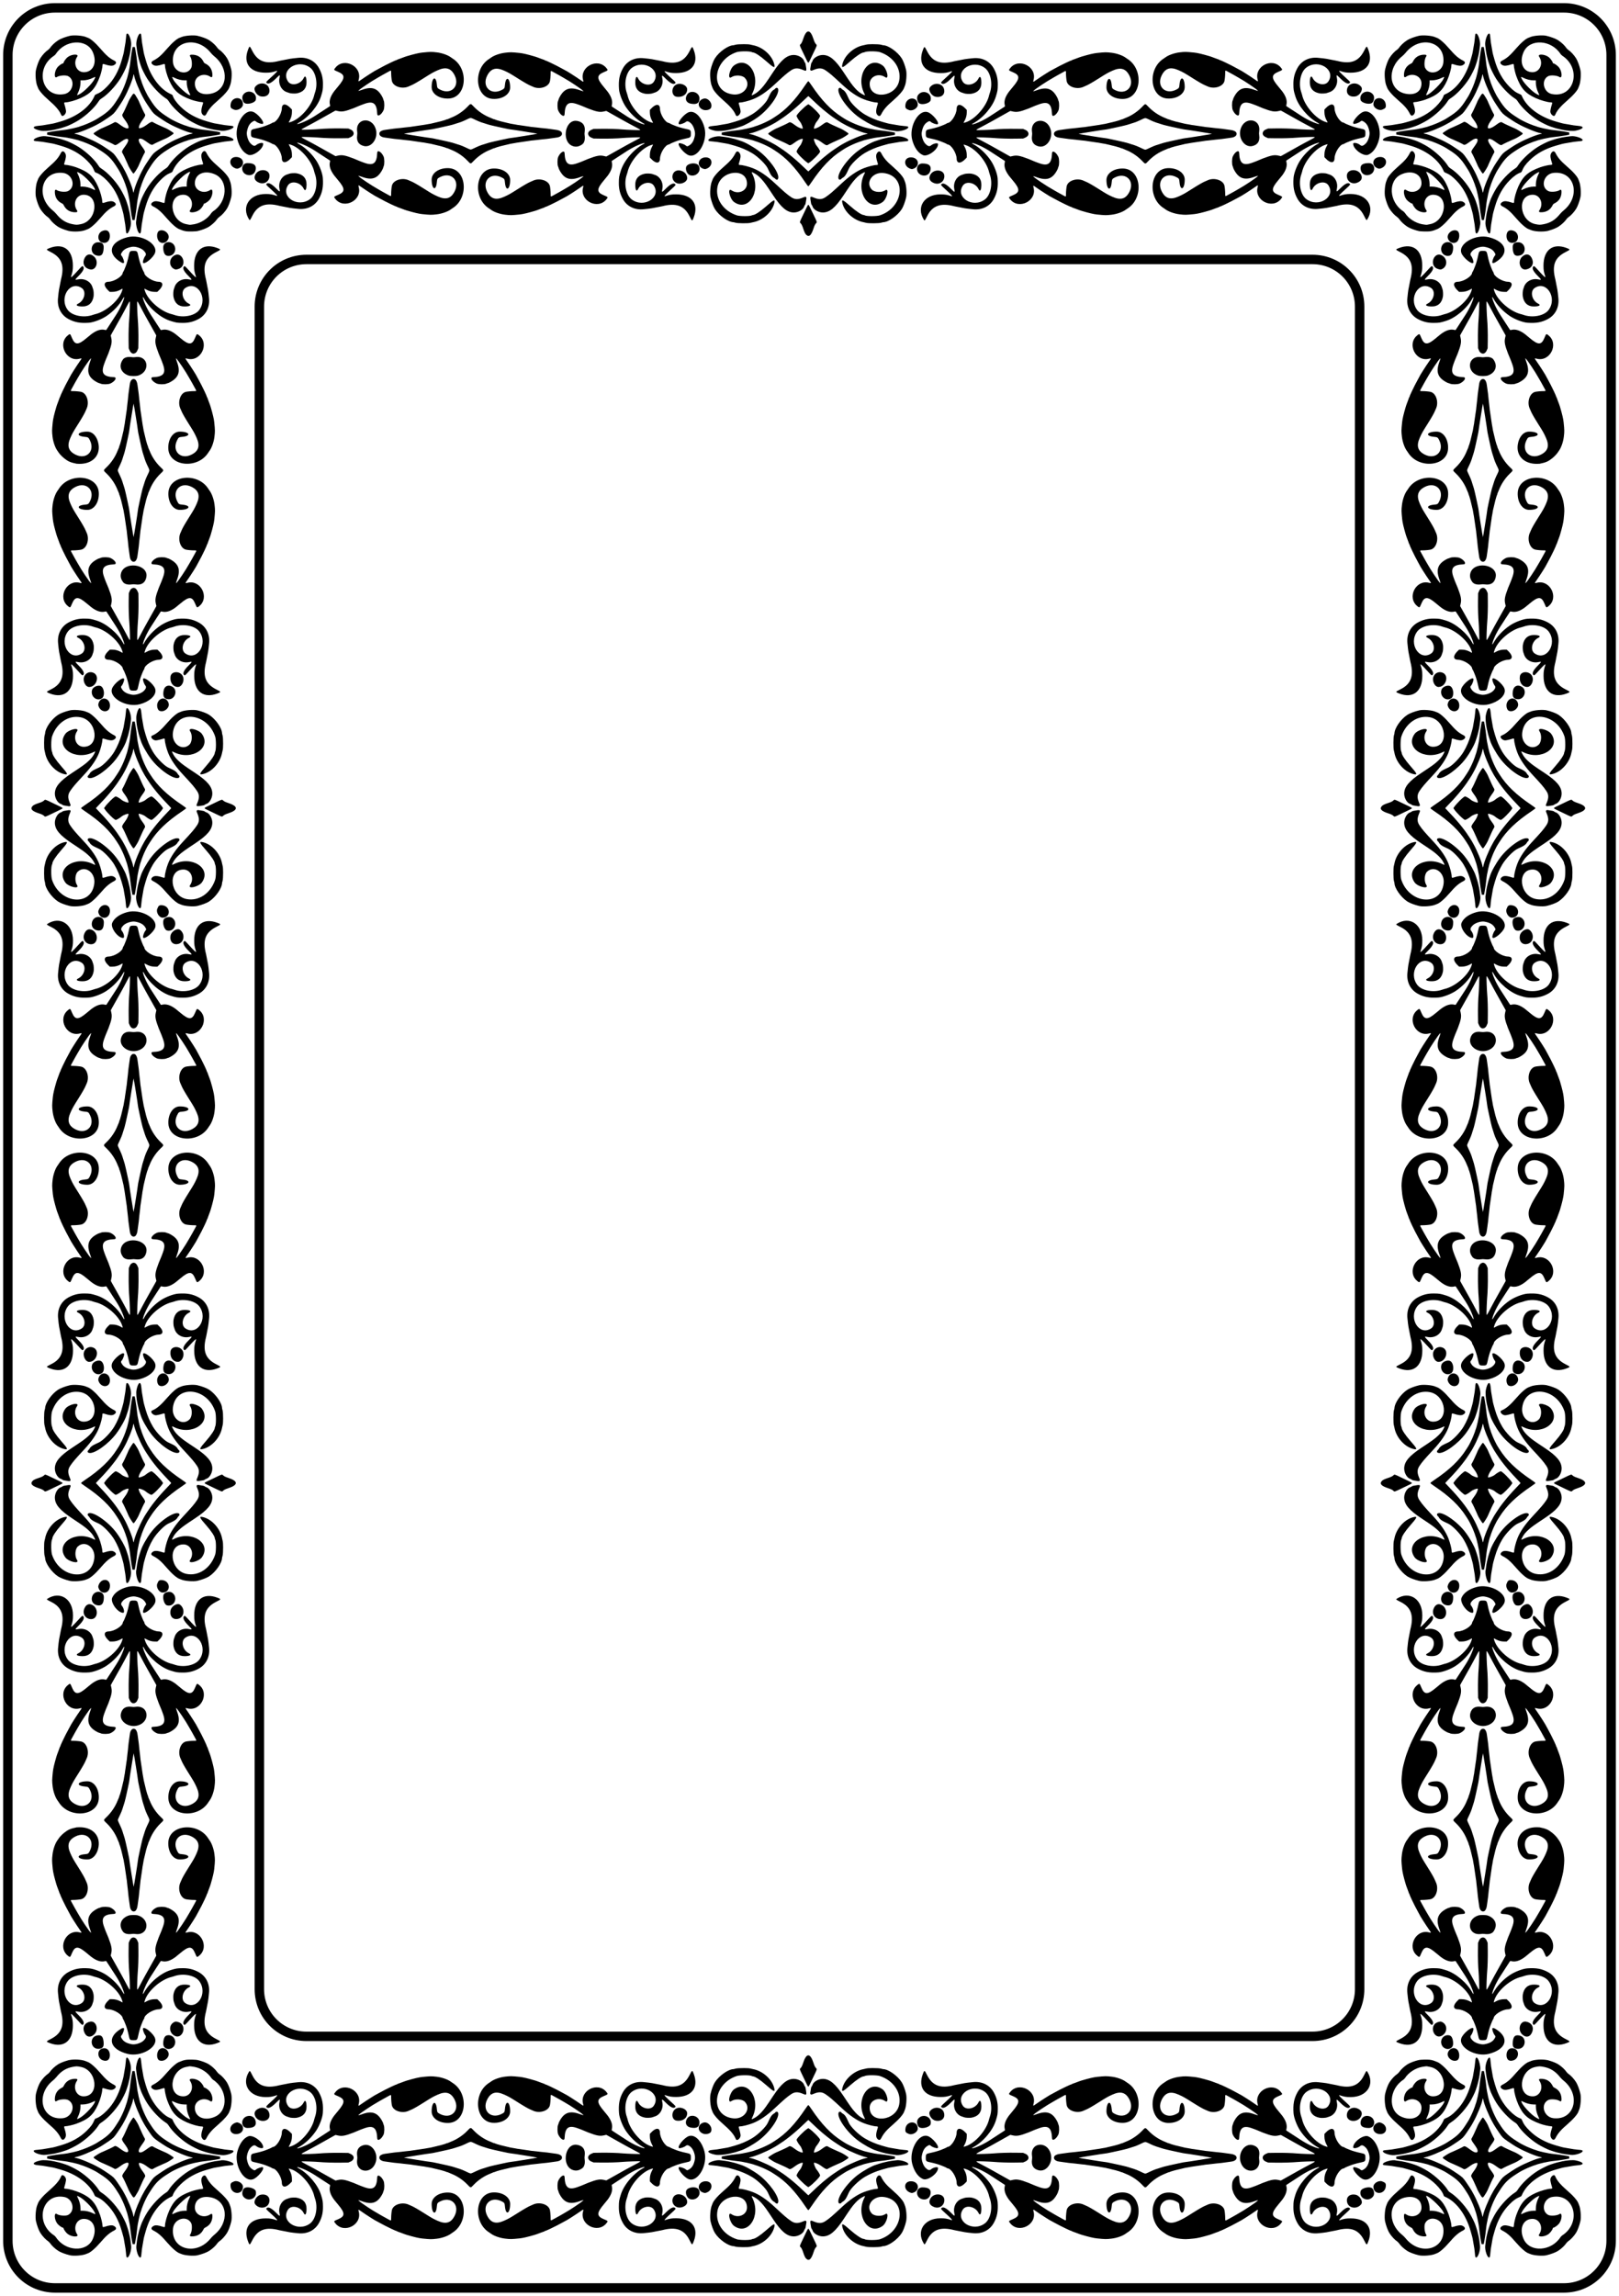 <?xml version="1.0" encoding="UTF-8" standalone="no"?>
<svg xmlns:rdf="http://www.w3.org/1999/02/22-rdf-syntax-ns#" xmlns="http://www.w3.org/2000/svg" height="1460" viewBox="0 0 1030 1460" width="1030" version="1.1" xmlns:cc="http://creativecommons.org/ns#" xmlns:xlink="http://www.w3.org/1999/xlink" xmlns:dc="http://purl.org/dc/elements/1.1/">
<path d="m35 5c-16.62 0-30 13.38-30 30v1390c0 16.62 13.38 30 30 30h960c16.62 0 30-13.38 30-30v-1390c0-16.62-13.4-30-30-30zm160 160h640c16.62 0 30 13.38 30 30v1070c0 16.62-13.38 30-30 30h-640c-16.62 0-30-13.38-30-30v-1070c0-16.62 13.38-30 30-30z" stroke="#000" stroke-linecap="round" stroke-width="6" fill="none"/>
<g transform="matrix(.159 0 0 .159 21.475 21.357)">
<path id="c" d="m171.56 1720.4c-24.466-4.898-33.896-8.984-49.666-21.522-8.491-6.75-18.689-17.388-22.379-23.346-1.022-1.65-3.044-4.575-4.492-6.5-9.077-12.06-17.47-35.924-19.872-56.5-2.571-22.032-2.533-24.736 0.819-58.171 1.32-13.164 5.753-32.02 14.536-61.829 1.376-4.67 3.02-9.23 9.196-25.5 1.357-3.575 2.909-7.946 3.45-9.714 0.54-1.768 1.416-3.482 1.946-3.809 0.53-0.327 0.963-1.262 0.963-2.078s1.396-4.501 3.103-8.191c1.706-3.69 4.431-9.633 6.055-13.208 5.012-11.034 18.764-37.882 24.443-47.718 2.97-5.144 5.399-9.598 5.399-9.897 0-2.109 25.638-42.489 38.975-61.384 9.164-12.984 9.154-13.252-0.423-10.7-52.572 14.008-89.671-58.288-47.683-92.922 9.634-7.947 9.39-8.097 17.228 10.622 11.79 28.161 24.759 28.161 58.076 0 17.608-14.883 22.26-18.442 30.968-23.692 15.152-9.135 29.4-12.297 41.898-9.299 4.939 1.185 5.46 1.137 6.734-0.613 0.76-1.043 6.755-10.222 13.324-20.397 6.568-10.175 13.133-20.3 14.588-22.5 8.595-12.998 15.361-23.637 17.216-27.07 1.167-2.161 3.447-6.18 5.066-8.93 3.415-5.801 11.035-21.189 11.035-22.284 0-0.41 0.837-2.314 1.86-4.231 2.076-3.89 6.58-16.734 7.622-21.735 1.025-4.922-1.066-4.02-4.232 1.827-13.966 25.786-38.568 51.994-66.25 70.576-19.684 13.213-51.591 25.422-70 26.784-35.188 2.605-58.133-1.609-82.893-15.222-29.932-16.457-45.188-47.7-41.089-84.15 0.653-5.81 1.527-14.164 1.942-18.564 0.73-7.742 2.663-19.034 5.565-32.5 0.77-3.575 1.896-9.425 2.501-13s1.509-8.075 2.01-10c14.431-55.511 2.64-87.092-40.702-109.01-20.142-10.187-20.222-10.511-4.079-16.595 54.858-20.677 92.132 7.872 92.188 70.608 0.016 17.694-1.251 25.492-6.944 42.75-2.708 8.206 4.74 1.738 29.002-25.19 13.484-14.966 15.54-16.601 18.152-14.433 7.482 6.21 1.609 19.186-17.138 37.862-16.193 16.133-16.31 17.125-1.661 14.09 25.46-5.276 51.12 9.222 57.25 32.345 0.594 2.242 1.765 5.652 2.601 7.577 1.936 4.457 2.805 21.749 1.458 29-4.84 26.046-19.855 39.44-44.163 39.394-21.661-0.041-29.706-5.251-17.368-11.246 25.588-12.432 33.838-49.586 13.943-62.796-46.943-31.171-91.641 39.332-55.742 87.923 17.388 23.536 64.75 32.821 100.67 19.734 2.75-1.002 6.35-2.114 8-2.471 43.862-9.499 97.044-55.562 109.1-94.498 2.854-9.215 3.114-9.033-5.861-4.108-11.293 6.198-22.042 9.068-33.961 9.068h-9.867l-5.083-4.75c-20.398-19.061-20.212-35.3 0.408-35.738 22.849-0.486 56.76-22.213 56.76-36.367 0-0.481 0.851-1.957 1.891-3.28s3.328-5.996 5.085-10.385c1.756-4.389 4.096-10.23 5.199-12.98 3.927-9.786 8.542-25.888 11.39-39.737 4.078-19.829 4.952-20.763 19.435-20.763s15.357 0.934 19.435 20.763c2.848 13.848 7.463 29.951 11.39 39.737 1.103 2.75 3.443 8.591 5.199 12.98 1.756 4.389 4.044 9.062 5.085 10.385 1.04 1.322 1.891 2.798 1.891 3.28 0 14.154 33.912 35.881 56.76 36.367 20.62 0.438 20.806 16.677 0.408 35.738l-5.083 4.75h-9.867c-11.918 0-22.668-2.87-33.961-9.068-8.974-4.925-8.714-5.107-5.861 4.108 12.058 38.936 65.241 84.999 109.1 94.498 1.65 0.357 5.25 1.47 8 2.471 35.916 13.086 83.278 3.802 100.67-19.734 35.899-48.591-8.799-119.09-55.742-87.923-19.895 13.21-11.645 50.364 13.943 62.796 12.339 5.995 4.293 11.204-17.368 11.246-24.308 0.046-39.323-13.348-44.163-39.394-1.347-7.251-0.478-24.543 1.458-29 0.836-1.925 2.006-5.335 2.601-7.577 6.13-23.123 31.79-37.62 57.25-32.345 14.65 3.036 14.533 2.044-1.661-14.09-18.746-18.677-24.62-31.653-17.138-37.862 2.612-2.168 4.668-0.533 18.152 14.433 24.262 26.928 31.71 33.397 29.002 25.19-5.694-17.258-6.96-25.056-6.945-42.75 0.056-62.736 37.331-91.285 92.188-70.608 16.142 6.084 16.063 6.409-4.079 16.595-43.342 21.92-55.134 53.502-40.702 109.01 0.5 1.925 1.405 6.425 2.01 10 0.605 3.575 1.73 9.425 2.501 13 2.902 13.466 4.836 24.758 5.565 32.5 0.415 4.4 1.288 12.754 1.942 18.564 4.099 36.45-11.156 67.693-41.088 84.15-20.569 11.309-40.281 16.177-64.393 15.903-22.276-0.254-25.018-0.693-47.843-7.659-39.934-12.188-85.352-50.585-106.91-90.382-3.167-5.847-5.258-6.749-4.232-1.827 1.042 5.001 5.546 17.845 7.622 21.735 1.023 1.917 1.86 3.821 1.86 4.231 0 1.095 7.62 16.483 11.035 22.284 1.619 2.75 3.899 6.768 5.066 8.93 1.855 3.433 8.621 14.073 17.216 27.07 1.455 2.2 8.019 12.325 14.588 22.5 6.568 10.175 12.564 19.354 13.324 20.397 1.274 1.75 1.795 1.797 6.734 0.613 12.497-2.998 26.745 0.164 41.898 9.299 8.709 5.25 13.361 8.809 30.968 23.692 33.316 28.161 46.286 28.161 58.076 0 7.837-18.72 7.593-18.569 17.228-10.622 41.988 34.634 4.889 106.93-47.683 92.922-9.576-2.552-9.587-2.284-0.423 10.7 13.336 18.895 38.975 59.275 38.975 61.384 0 0.3 2.43 4.754 5.399 9.897 5.679 9.836 19.432 36.685 24.443 47.718 1.624 3.575 4.348 9.519 6.055 13.208 1.706 3.69 3.102 7.375 3.102 8.191s0.433 1.75 0.963 2.078c0.53 0.327 1.405 2.041 1.946 3.809 0.54 1.768 2.093 6.139 3.45 9.714 6.176 16.27 7.82 20.83 9.196 25.5 8.783 29.809 13.216 48.664 14.536 61.829 3.353 33.435 3.391 36.139 0.819 58.171-2.401 20.576-10.795 44.44-19.872 56.5-1.449 1.925-3.47 4.85-4.492 6.5-41.638 67.221-156.59 56.657-160.27-14.729-1.96-38.015 18.465-68.77 45.674-68.772 39.492 0 48.046 17.481 10.192 20.834-13.654 1.209-15.032 2.166-21.053 14.613-20.781 42.961 14.851 78.05 57.649 56.771 29.192-14.514 35.421-35.229 20.512-68.217-8.537-18.89-10.897-23.054-31.747-56.035-15.046-23.8-25.093-41.417-28.494-49.965-1.204-3.025-2.761-6.625-3.461-8-13.223-25.98-2.254-63.16 20.332-68.92 5.864-1.496 22.906-3.1 32.814-3.09 11.577 0.012 11.41 0.754 3.137-14.005-3.849-6.867-8.561-15.411-10.47-18.986-1.909-3.575-4.855-8.75-6.547-11.5s-4.308-7.25-5.812-10c-12.052-22.026-43.511-69.19-50.028-75l-2.243-2 0.528 3c0.29 1.65 1.868 6.6 3.505 11 14.899 40.025 7.387 62.77-26.902 81.461-4.047 2.206-8.089 4.018-8.982 4.025-0.892 0.01-3.817 0.992-6.5 2.186-8.024 3.574-30.634 3.243-38.838-0.569-18.935-8.797-28.117-24.816-14.539-25.367 42.631-1.729 53.113-15.758 39.402-52.736-1.428-3.85-3.239-8.8-4.026-11s-1.841-4.9-2.343-6c-2.598-5.694-8.086-18.826-10.446-25-12.789-33.452-15.176-46.043-11.697-61.715l2.303-10.375-5.346-9.8c-2.94-5.39-6.337-11.445-7.549-13.455-1.211-2.01-2.524-4.33-2.918-5.155-0.676-1.417-12.899-23.2-21.602-38.5-2.19-3.85-5.802-10.375-8.026-14.5-2.224-4.125-5.157-9.525-6.518-12-1.36-2.475-4.72-8.775-7.466-14-15.709-29.891-16.155-30.578-17.179-26.495-0.736 2.933 1.107 53.526 2.478 67.995 1.938 20.466 3.061 57.908 2.609 87l-0.466 30-3.154 7.5c-2.465 5.861-4.093 8.21-7.452 10.75-9.308 7.038-18.944 2.837-24.658-10.75l-3.154-7.5-0.466-30c-0.452-29.092 0.671-66.534 2.609-87 1.37-14.469 3.214-65.062 2.478-67.995-1.025-4.083-1.47-3.396-17.18 26.495-2.746 5.225-6.106 11.525-7.466 14-1.36 2.475-4.293 7.875-6.518 12s-5.836 10.65-8.026 14.5c-8.703 15.3-20.926 37.083-21.602 38.5-0.394 0.825-1.707 3.145-2.918 5.155-1.211 2.01-4.608 8.065-7.549 13.455l-5.346 9.8 2.303 10.375c3.479 15.672 1.092 28.264-11.697 61.715-2.361 6.174-7.848 19.306-10.446 25-0.502 1.1-1.556 3.8-2.343 6s-2.598 7.15-4.026 11c-13.712 36.978-3.23 51.007 39.401 52.736 13.578 0.551 4.396 16.57-14.539 25.367-8.204 3.811-30.814 4.142-38.838 0.569-2.682-1.195-5.607-2.179-6.5-2.186-0.893-0.01-4.934-1.819-8.982-4.025-34.289-18.691-41.801-41.436-26.902-81.461 1.638-4.4 3.215-9.35 3.506-11l0.527-3-2.243 2c-6.516 5.81-37.976 52.974-50.028 75-1.505 2.75-4.12 7.25-5.812 10-1.692 2.75-4.638 7.925-6.547 11.5s-6.62 12.118-10.47 18.986c-8.274 14.759-8.44 14.017 3.137 14.005 9.908-0.01 26.95 1.594 32.814 3.09 22.586 5.76 33.554 42.94 20.332 68.92-0.7 1.375-2.257 4.975-3.461 8-3.401 8.548-13.448 26.166-28.494 49.965-20.85 32.981-23.21 37.145-31.747 56.035-14.909 32.988-8.68 53.702 20.512 68.217 42.798 21.279 78.43-13.81 57.649-56.771-6.021-12.446-7.399-13.403-21.053-14.613-37.854-3.353-29.3-20.837 10.192-20.834 22.12 0 40.14 20.306 45.053 50.762 7.378 45.738-24.906 78.654-76.607 78.103-4.95-0.053-9.9-0.276-11-0.496zm209-352.36c-32.223-10.628-42.506-38.814-23.613-64.722 5.834-8 18.939-11.548 34.363-9.304 5.752 0.837 9.748 0.837 15.5 0 52.368-7.62 61.09 58.853 9.75 74.309-7.053 2.123-29.233 1.949-36-0.283zm-154.5-424.7c-21.356-3.861-31.691-20.512-24.84-40.02 7.498-21.349 24.275-25.993 40.355-11.171 19.998 18.433 8.74 55.576-15.515 51.191zm339.5-0.214c-26.668-9.304-26.576-45.445 0.147-57.266 26.477-11.712 46.257 31.544 23.101 50.518-5.868 4.809-18.39 8.443-23.248 6.748zm-218.33-29.56c-55.983-34.516-42.969-80.846 27.83-99.074 53.377-13.742 123.02 25.987 110.11 62.816-6.67 19.031-42.909 48.467-47.977 38.971-1.957-3.667 3.695-20.64 8.907-26.75 4.995-5.855 2.895-12.74-6.754-22.142-9.987-9.731-33.106-16.948-46.54-14.528-21.836 3.934-34.034 11.111-41.543 24.444-3.466 6.154-3.391 7.373 0.749 12.226 5.212 6.11 10.864 23.083 8.907 26.75-1.55 2.905-6.017 2.02-13.694-2.713zm-95.406-25.943c-30.16-6.89-24.787-53.204 6.155-53.052 16.515 0.081 22.789 6.953 21.745 23.819-1.597 25.811-8.987 33.553-27.9 29.232zm279.86 0.371c-8.354-2.501-13.619-15.116-13.619-32.627 0-28.082 40.069-28.777 47.11-0.818 5.325 21.146-13.103 39.549-33.49 33.444zm-259.3-52.604c-19.137-6.781-18.174-36.837 1.46-45.577 18.153-8.081 30.718-0.016 30.718 19.716 0 20.681-14.32 32.189-32.178 25.862zm232.46-1.284c-14.058-8.915-15.436-40.139-2.02-45.756 18.364-7.689 42.051 12.241 36.344 30.579-4.948 15.899-21.586 23.255-34.324 15.177zm-134.79-37.328c-0.528-1.238-1.402-7.875-1.944-14.75s-1.442-14.975-2.001-18-1.746-10-2.637-15.5c-4.187-25.835-4.512-27.421-8.509-41.5-1.015-3.575-2.801-9.875-3.97-14-12.241-43.203-31.683-78.317-58.437-105.54-16.811-17.105-31.841-27.687-45.341-31.92-1.391-0.436-2.959-2.218-3.862-4.388-7.375-17.724-14.383-27.577-31.759-44.654-27.222-26.753-62.335-46.196-105.54-58.437-4.125-1.169-10.425-2.955-14-3.97-14.079-3.997-15.665-4.322-41.5-8.509-5.5-0.891-12.475-2.078-15.5-2.637-3.025-0.559-11.125-1.459-18-2.001-14.568-1.147-17-1.916-17-5.373 0-7.122 29.166-16.875 45.609-15.251 14.558 1.438 29.548 3.538 36.418 5.101 22.09 5.027 26.176 6.083 33.973 8.781 4.675 1.618 10.525 3.536 13 4.262 9.565 2.806 36.019 15.883 50.308 24.868 31.333 19.702 64.819 51.21 79.77 75.055 3.498 5.578 5.638 7.722 11.366 11.382 24.601 15.719 55.484 48.532 75.224 79.922 8.985 14.288 22.062 40.743 24.868 50.308 0.726 2.475 2.644 8.325 4.262 13 2.699 7.797 3.754 11.883 8.781 33.973 1.563 6.871 3.663 21.86 5.101 36.418 2.063 20.886-13.179 56.263-18.681 43.359zm49.624-1.001c-5.619-7.366-11.406-31.166-10.301-42.357 1.438-14.558 3.538-29.548 5.101-36.418 5.027-22.09 6.083-26.176 8.781-33.973 1.618-4.675 3.536-10.525 4.262-13 2.806-9.564 15.883-36.019 24.868-50.308 19.81-31.503 50.612-64.196 75.421-80.049 5.978-3.82 8.069-5.911 11.889-11.889 15.853-24.809 48.546-55.612 80.049-75.421 14.288-8.985 40.743-22.062 50.308-24.868 2.475-0.726 8.325-2.644 13-4.262 7.797-2.699 11.883-3.754 33.973-8.781 6.871-1.563 21.86-3.663 36.418-5.101 16.443-1.624 45.609 8.129 45.609 15.251 0 3.458-2.432 4.226-17 5.373-6.875 0.541-14.975 1.442-18 2.001s-10 1.746-15.5 2.637c-25.835 4.187-27.421 4.512-41.5 8.509-3.575 1.015-9.875 2.801-14 3.97-66.37 18.805-118.53 58.008-137.35 103.22-1.15 2.764-2.598 4.211-5.362 5.362-17.872 7.438-27.669 14.397-44.786 31.814-26.753 27.222-46.196 62.335-58.437 105.54-1.169 4.125-2.955 10.425-3.97 14-3.997 14.079-4.322 15.665-8.509 41.5-0.891 5.5-2.078 12.475-2.637 15.5s-1.459 11.125-2.001 18c-1.407 17.862-4.274 21.681-10.324 13.749zm-268.95-4.742c-4.854-0.468-9.579-1.162-10.5-1.543-0.92-0.38-4.599-1.5-8.174-2.488-12.017-3.321-27.416-9.657-34.5-14.195-13.132-8.412-26.343-20.62-32.983-30.48-1.83-2.718-5.403-6.291-7.939-7.941-9.299-6.049-21.971-19.765-30.359-32.86-6.009-9.381-13.254-28.725-17.416-46.5-3.675-15.696-0.822-51.171 5.186-64.5 0.992-2.2 2.14-5.125 2.551-6.5 3.169-10.594 20.645-30.874 43.518-50.5 27.104-23.256 38.408-36.338 48.395-56 4.937-9.72 12.391-8.663 18.08 2.565 3.638 7.179 2.583 17.63-3.662 36.28-2.343 6.996-1.534 8.654 4.222 8.654 7.213 0 30.2 5.255 42.406 9.694 48.683 17.705 68.95 35.488 87.534 76.806 9.089 20.209 16.966 48.252 16.966 60.406 0 5.756 1.658 6.565 8.654 4.223 18.651-6.245 29.101-7.3 36.28-3.662 11.228 5.69 12.286 13.144 2.565 18.08-19.662 9.986-32.744 21.291-56 48.395-19.626 22.873-39.906 40.349-50.5 43.518-1.375 0.411-4.3 1.559-6.5 2.551-12.456 5.615-36.222 8.079-57.826 5.996zm38.087-28.908c64.954-13.041 74.485-117.38 10.74-117.56-29.456-0.087-44.795 35.322-26.831 61.937 4.313 6.39 0.813 8.98-10.899 8.063-19.567-1.531-33.232-10.701-41.786-28.043-1.995-4.045-3.432-5.482-7.477-7.477-17.342-8.555-26.512-22.219-28.043-41.786-0.916-11.712 1.673-15.212 8.063-10.899 9.587 6.471 35.481 8.449 44.973 3.436 32.706-17.273 17.746-68.421-21.25-72.651-84.691-9.19-111.38 93.6-39.237 151.15 4.125 3.29 10.246 9.413 13.602 13.606 18.393 22.983 38.257 35.382 64.899 40.508 14.905 2.868 17.678 2.844 33.26-0.285zm56.24-137.55c0-11.747-40.269-55.402-61.298-66.45-11.753-6.176-12.154-5.976-7.369 3.678 6.839 13.798 10.7 28.973 10.68 41.975l-0.013 8.25 8.25-0.013c12.963-0.02 29.487 4.233 42.462 10.929 6.703 3.459 7.288 3.59 7.288 1.631zm368.5 166.55c-8.233-0.754-16.983-2.98-24-6.105-2.2-0.98-5.125-2.118-6.5-2.53-10.594-3.169-30.874-20.645-50.5-43.518-23.256-27.104-36.338-38.409-56-48.395-9.72-4.937-8.663-12.391 2.565-18.08 7.179-3.638 17.63-2.583 36.28 3.662 6.996 2.343 8.654 1.534 8.654-4.223 0-7.213 5.255-30.2 9.694-42.406 17.796-48.935 36.12-69.785 77.806-88.534 20.209-9.09 48.252-16.966 60.406-16.966 5.756 0 6.565-1.658 4.222-8.654-6.245-18.651-7.3-29.101-3.662-36.28 5.69-11.228 13.144-12.286 18.08-2.565 9.986 19.662 21.291 32.744 48.395 56 22.873 19.626 40.349 39.906 43.518 50.5 0.411 1.375 1.559 4.3 2.551 6.5 6.009 13.329 8.861 48.804 5.186 64.5-4.162 17.775-11.407 37.119-17.416 46.5-8.463 13.211-20.627 26.348-30.644 33.093-2.808 1.891-6.653 5.736-8.544 8.544-6.746 10.017-19.882 22.181-33.093 30.644-9.337 5.981-30.359 13.855-46 17.23-5.81 1.254-31.676 1.937-41 1.084zm29-28.717c27.176-5.208 53.764-22.605 68.046-44.524 1.585-2.433 4.874-5.722 7.307-7.307 57.033-37.16 61.794-122.49 8.208-147.1-42.236-19.4-81.414-2.552-81.525 35.059-0.087 29.456 35.322 44.795 61.937 26.831 12.225-8.251 10.891 22.111-1.679 38.204-5.582 7.148-18.794 16.464-23.347 16.464-0.796 0-1.447 0.651-1.447 1.447 0 4.553-9.317 17.764-16.464 23.347-16.094 12.569-46.456 13.903-38.204 1.679 17.964-26.615 2.625-62.024-26.831-61.937-65.235 0.192-53.54 106.28 13 117.93 5.5 0.963 10.45 1.912 11 2.109 1.548 0.555 11.16-0.499 20-2.193zm-81.725-139.71c13.982-6.93 28.973-10.699 42.475-10.68l8.75 0.013-0.013-8.75c-0.02-13.502 3.75-28.493 10.68-42.475 4.785-9.654 4.384-9.854-7.369-3.678-21.109 11.091-62.298 55.687-62.298 67.45 0 1.953 0.08 1.933 7.775-1.881zm-166.25 122.14c-1.038-2.964-6.441-34.825-7.005-41.308-1.224-14.068-4.681-39.133-6.081-44.088-0.791-2.798-1.437-5.934-1.437-6.968 0-1.836-2.059-10.838-6.164-26.944-1.121-4.4-2.893-9.925-3.937-12.277-1.044-2.352-1.899-4.819-1.899-5.481 0-1.216-0.853-3.537-7.622-20.743-4.428-11.255-15.293-33.444-19.831-40.5-1.769-2.75-5.341-8.375-7.939-12.5-20.592-32.7-34.909-47.016-67.609-67.609-4.125-2.598-9.75-6.17-12.5-7.939-7.056-4.538-29.245-15.403-40.5-19.831-17.205-6.769-19.526-7.622-20.742-7.622-0.662 0-3.128-0.854-5.481-1.899s-7.877-2.816-12.277-3.937c-16.106-4.105-25.108-6.164-26.944-6.164-1.034 0-4.169-0.649-6.968-1.442-4.652-1.318-23.423-3.91-47.588-6.572-5.225-0.575-16.025-2.27-24-3.767l-14.5-2.721v-4.499-4.499l14.5-2.721c7.975-1.496 18.775-3.192 24-3.767 24.165-2.661 42.936-5.253 47.588-6.572 2.798-0.793 5.934-1.442 6.968-1.442 1.836 0 10.838-2.059 26.944-6.164 4.4-1.121 9.925-2.893 12.277-3.937 2.352-1.044 4.819-1.899 5.481-1.899 1.216 0 3.537-0.853 20.742-7.622 11.255-4.428 33.444-15.293 40.5-19.831 2.75-1.769 8.375-5.341 12.5-7.939 32.945-20.747 47.862-35.663 68.609-68.608 2.598-4.125 6.17-9.75 7.939-12.5 4.538-7.056 15.403-29.245 19.831-40.5 6.769-17.205 7.622-19.526 7.622-20.743 0-0.662 0.854-3.128 1.899-5.481 1.044-2.352 2.816-7.877 3.937-12.277 4.105-16.107 6.164-25.108 6.164-26.944 0-1.034 0.649-4.169 1.442-6.968 1.318-4.652 3.91-23.423 6.572-47.588 0.575-5.225 2.27-16.025 3.767-24l2.721-14.5h4.499 4.499l2.721 14.5c1.496 7.975 3.191 18.775 3.767 24 2.661 24.165 5.253 42.935 6.572 47.588 0.793 2.798 1.442 5.934 1.442 6.968 0 1.836 2.059 10.838 6.164 26.944 1.121 4.4 2.893 9.925 3.937 12.277 1.044 2.352 1.898 4.819 1.898 5.481 0 1.216 0.853 3.537 7.622 20.743 4.428 11.255 15.293 33.444 19.831 40.5 1.769 2.75 5.341 8.375 7.939 12.5 20.592 32.7 34.909 47.016 67.608 67.608 4.125 2.598 9.75 6.17 12.5 7.939 7.056 4.538 29.245 15.403 40.5 19.831 17.205 6.769 19.526 7.622 20.743 7.622 0.662 0 3.128 0.854 5.481 1.899 2.352 1.044 7.877 2.816 12.277 3.937 16.106 4.105 25.108 6.164 26.944 6.164 1.034 0 4.169 0.649 6.968 1.442 4.652 1.318 23.423 3.91 47.588 6.572 5.225 0.575 16.025 2.27 24 3.767l14.5 2.721v4.499 4.499l-14.5 2.721c-7.975 1.496-18.775 3.191-24 3.767-24.165 2.661-42.936 5.253-47.588 6.572-2.798 0.793-5.934 1.442-6.968 1.442-1.836 0-10.838 2.059-26.944 6.164-4.4 1.121-9.925 2.893-12.277 3.937-2.352 1.044-4.819 1.899-5.481 1.899-1.216 0-3.537 0.853-20.743 7.622-11.255 4.428-33.444 15.293-40.5 19.831-2.75 1.769-8.375 5.341-12.5 7.939-32.945 20.747-47.862 35.663-68.608 68.609-2.598 4.125-6.17 9.75-7.939 12.5-4.538 7.056-15.403 29.245-19.831 40.5-6.769 17.205-7.622 19.526-7.622 20.743 0 0.662-0.854 3.128-1.898 5.481-1.044 2.352-2.816 7.877-3.937 12.277-4.105 16.107-6.164 25.108-6.164 26.944 0 1.034-0.649 4.169-1.442 6.968-1.318 4.652-3.91 23.423-6.572 47.588-0.575 5.225-2.27 16.025-3.767 24l-2.72 14.5-4.259 0.308c-2.837 0.205-4.412-0.129-4.717-1zm5.952-113.06c2.537-16.565 22.361-64.895 37.152-90.579 2.955-5.131 5.373-9.516 5.373-9.744 0-0.581 14.903-23.498 20.698-31.83 13.874-19.945 15.954-22.025 35.899-35.899 8.332-5.795 31.249-20.698 31.83-20.698 0.228 0 4.613-2.418 9.744-5.373 25.684-14.791 74.014-34.615 90.579-37.152 2.337-0.358 4.25-1.022 4.25-1.475 0-0.453-1.913-1.117-4.25-1.475-16.565-2.537-64.895-22.361-90.579-37.152-5.131-2.955-9.516-5.373-9.744-5.373-0.621 0-23.84-15.126-32.427-21.124-19.255-13.451-20.424-14.62-33.876-33.876-5.998-8.586-21.124-31.806-21.124-32.427 0-0.228-2.418-4.613-5.373-9.744-14.792-25.684-34.615-74.014-37.152-90.579-0.358-2.337-1.022-4.25-1.475-4.25s-1.117 1.913-1.475 4.25c-2.537 16.565-22.361 64.895-37.152 90.579-2.955 5.131-5.373 9.516-5.373 9.744 0 0.581-14.903 23.498-20.698 31.83-13.874 19.945-15.954 22.025-35.899 35.899-8.332 5.795-31.249 20.698-31.83 20.698-0.228 0-4.613 2.418-9.744 5.373-25.684 14.792-74.014 34.615-90.579 37.152-2.337 0.358-4.25 1.022-4.25 1.475 0 0.453 1.913 1.117 4.25 1.475 16.565 2.537 64.895 22.361 90.579 37.152 5.131 2.955 9.516 5.373 9.744 5.373 0.621 0 23.84 15.126 32.427 21.124 19.255 13.451 20.424 14.62 33.876 33.876 5.998 8.586 21.124 31.806 21.124 32.427 0 0.228 2.418 4.613 5.373 9.744 14.791 25.684 34.615 74.014 37.152 90.579 0.358 2.337 1.022 4.25 1.475 4.25s1.117-1.913 1.475-4.25zm-5.175-75.5c-3.476-4.545-6.876-9.774-11.541-17.75-3.747-6.406-5.103-9.253-9.29-19.5-4.798-11.742-17.096-37.542-19.617-41.154-3.878-5.557-2.317-9.149 13.183-30.346 18.827-25.746 9.21-35.362-16.535-16.535-21.197 15.501-24.789 17.061-30.346 13.183-3.612-2.521-29.413-14.819-41.154-19.617-13.259-5.418-18.978-8.483-32.197-17.255-11.031-7.32-11.031-7.233 0-14.553 13.219-8.772 18.938-11.837 32.197-17.255 11.742-4.798 37.542-17.096 41.154-19.616 5.557-3.878 9.149-2.318 30.346 13.183 10.891 7.964 23.582 12.327 26.722 9.187 3.14-3.14-1.222-15.831-9.187-26.722-15.501-21.197-17.061-24.789-13.183-30.346 2.521-3.612 14.819-29.413 19.617-41.154 5.418-13.259 8.483-18.978 17.255-32.197 7.823-11.789 8.338-11.498 22.512 12.697 3.75 6.402 5.104 9.242 9.296 19.5 4.798 11.742 17.096 37.542 19.617 41.154 3.878 5.557 2.317 9.149-13.183 30.346-7.232 9.89-12.294 23.599-9.679 26.214 2.615 2.615 16.324-2.446 26.214-9.679 21.197-15.501 24.789-17.061 30.346-13.183 3.612 2.521 29.413 14.819 41.154 19.616 13.259 5.418 18.978 8.483 32.197 17.255 11.031 7.32 11.031 7.233 0 14.553-13.219 8.772-18.938 11.837-32.197 17.255-11.742 4.798-37.542 17.096-41.154 19.617-5.557 3.878-9.149 2.317-30.346-13.183-26.411-19.313-36.849-8.876-17.535 17.535 15.501 21.197 17.061 24.789 13.183 30.346-2.521 3.612-14.819 29.413-19.617 41.154-4.187 10.247-5.544 13.094-9.29 19.5-7.09 12.122-13.738 21.5-15.241 21.5-0.458 0-2.122-1.688-3.7-3.75zm466.5 187.5c-32.421-50.858 0.798-102.13 66.204-102.19 17.694-0.016 25.492 1.251 42.75 6.944 8.206 2.707 1.738-4.74-25.191-29.002-14.966-13.484-16.601-15.54-14.433-18.152 6.209-7.482 19.186-1.609 37.863 17.138 16.133 16.193 17.125 16.31 14.09 1.661-5.276-25.46 9.222-51.12 32.345-57.25 2.242-0.594 5.652-1.765 7.577-2.601 4.457-1.936 21.749-2.805 29-1.458 26.046 4.84 39.44 19.855 39.394 44.163-0.041 21.661-5.251 29.707-11.246 17.368-12.432-25.588-49.586-33.838-62.796-13.943-31.171 46.943 39.332 91.641 87.923 55.742 23.536-17.388 32.821-64.75 19.734-100.67-1.002-2.75-2.114-6.35-2.471-8-9.499-43.862-55.562-97.044-94.498-109.1-9.215-2.854-9.033-3.114-4.108 5.861 6.198 11.293 9.068 22.042 9.068 33.961v9.867l-4.75 5.083c-19.061 20.398-35.3 20.212-35.738-0.408-0.486-22.849-22.213-56.76-36.367-56.76-0.481 0-1.957-0.851-3.28-1.891s-5.996-3.328-10.385-5.085c-4.389-1.756-10.23-4.096-12.98-5.199-9.786-3.927-25.888-8.542-39.737-11.39-19.829-4.078-20.763-4.952-20.763-19.435s0.934-15.357 20.763-19.435c13.848-2.848 29.951-7.463 39.737-11.39 2.75-1.103 8.591-3.443 12.98-5.199 4.389-1.756 9.062-4.044 10.385-5.085 1.322-1.04 2.798-1.891 3.28-1.891 14.154 0 35.881-33.912 36.367-56.76 0.438-20.62 16.677-20.806 35.738-0.408l4.75 5.083v9.867c0 11.918-2.87 22.668-9.068 33.961-4.925 8.974-5.107 8.714 4.108 5.861 38.936-12.058 84.999-65.24 94.498-109.1 0.357-1.65 1.47-5.25 2.471-8 13.086-35.916 3.802-83.278-19.734-100.67-48.591-35.899-119.09 8.799-87.923 55.742 13.21 19.895 50.364 11.645 62.796-13.943 5.995-12.339 11.204-4.293 11.246 17.368 0.046 24.308-13.348 39.323-39.394 44.163-7.251 1.347-24.543 0.478-29-1.458-1.925-0.836-5.335-2.006-7.577-2.601-23.123-6.13-37.621-31.79-32.345-57.25 3.036-14.65 2.044-14.533-14.09 1.661-18.677 18.746-31.653 24.619-37.863 17.138-2.168-2.612-0.533-4.668 14.433-18.152 26.928-24.262 33.397-31.71 25.191-29.002-17.258 5.694-25.056 6.96-42.75 6.945-62.736-0.056-91.285-37.331-70.608-92.188 6.085-16.142 6.409-16.063 16.595 4.079 21.92 43.342 53.502 55.133 109.01 40.702 1.925-0.5 6.425-1.405 10-2.01s9.425-1.73 13-2.5c13.466-2.902 24.758-4.836 32.5-5.565 4.4-0.415 12.754-1.288 18.564-1.942 36.45-4.099 67.693 11.156 84.15 41.088 11.309 20.569 16.177 40.281 15.903 64.393-0.254 22.276-0.693 25.018-7.659 47.843-12.188 39.934-50.585 85.352-90.382 106.91-5.847 3.167-6.749 5.258-1.827 4.232 5.001-1.042 17.845-5.545 21.735-7.622 1.917-1.023 3.821-1.86 4.231-1.86 1.095 0 16.483-7.62 22.284-11.035 2.75-1.619 6.768-3.899 8.93-5.066 3.433-1.854 14.073-8.621 27.07-17.216 2.2-1.455 12.325-8.019 22.5-14.587 10.175-6.568 19.354-12.564 20.397-13.324 1.75-1.274 1.797-1.795 0.613-6.734-2.998-12.497 0.164-26.745 9.299-41.898 5.25-8.709 8.809-13.361 23.692-30.968 28.161-33.316 28.161-46.286 0-58.076-18.72-7.837-18.569-7.593-10.622-17.228 34.634-41.988 106.93-4.889 92.922 47.683-2.552 9.576-2.284 9.587 10.7 0.423 18.895-13.336 59.275-38.975 61.384-38.975 0.3 0 4.754-2.43 9.897-5.399 9.836-5.679 36.685-19.432 47.718-24.443 3.575-1.624 9.519-4.348 13.208-6.055 3.69-1.706 7.375-3.102 8.191-3.102s1.75-0.433 2.078-0.963c0.327-0.53 2.041-1.405 3.809-1.946 1.768-0.54 6.251-2.132 9.964-3.537 17.426-6.595 20.58-7.733 25.25-9.108 29.809-8.783 48.664-13.216 61.829-14.536 33.435-3.353 36.139-3.391 58.171-0.819 20.576 2.401 44.44 10.795 56.5 19.872 1.925 1.449 4.85 3.47 6.5 4.492 67.221 41.638 56.657 156.59-14.729 160.27-38.015 1.96-68.77-18.465-68.772-45.674 0-39.492 17.481-48.046 20.834-10.192 1.209 13.654 2.166 15.032 14.613 21.053 42.961 20.781 78.05-14.851 56.771-57.649-14.514-29.192-35.229-35.421-68.217-20.512-18.89 8.537-23.054 10.897-56.035 31.747-23.8 15.046-41.417 25.093-49.965 28.494-3.025 1.204-6.625 2.761-8 3.461-25.98 13.223-63.16 2.254-68.92-20.332-1.496-5.864-3.1-22.906-3.09-32.814 0.012-11.577 0.754-11.41-14.005-3.137-6.867 3.849-15.411 8.561-18.986 10.47-3.575 1.909-8.75 4.855-11.5 6.547-2.75 1.692-7.25 4.308-10 5.812-22.026 12.052-69.19 43.512-75 50.028l-2 2.243 3-0.528c1.65-0.29 6.6-1.868 11-3.505 40.025-14.899 62.77-7.387 81.461 26.902 2.206 4.047 4.018 8.089 4.025 8.982 0.01 0.893 0.992 3.818 2.186 6.5 3.574 8.024 3.243 30.634-0.569 38.838-8.797 18.935-24.816 28.117-25.367 14.539-1.729-42.631-15.758-53.113-52.736-39.401-3.85 1.427-8.8 3.239-11 4.026-2.2 0.786-4.9 1.841-6 2.343-5.694 2.598-18.826 8.086-25 10.446-33.452 12.789-46.043 15.176-61.715 11.697l-10.375-2.303-9.8 5.346c-5.39 2.94-11.445 6.337-13.455 7.549-2.01 1.211-4.33 2.524-5.155 2.918-1.417 0.676-23.2 12.899-38.5 21.602-3.85 2.19-10.375 5.802-14.5 8.026s-9.525 5.157-12 6.518-8.775 4.72-14 7.466c-29.891 15.709-30.578 16.155-26.495 17.179 2.933 0.736 53.526-1.107 67.995-2.478 20.466-1.938 57.908-3.061 87-2.609l30 0.466 7.5 3.154c5.861 2.465 8.21 4.093 10.75 7.452 7.038 9.308 2.837 18.944-10.75 24.658l-7.5 3.154-30 0.466c-29.092 0.452-66.534-0.671-87-2.609-14.469-1.37-65.062-3.214-67.995-2.478-4.083 1.025-3.396 1.47 26.495 17.179 5.225 2.746 11.525 6.106 14 7.466s7.875 4.293 12 6.518 10.65 5.836 14.5 8.026c15.3 8.703 37.083 20.926 38.5 21.602 0.825 0.394 3.145 1.707 5.155 2.918 2.01 1.211 8.065 4.608 13.455 7.549l9.8 5.346 10.375-2.303c15.672-3.479 28.264-1.092 61.715 11.697 6.174 2.361 19.306 7.848 25 10.446 1.1 0.502 3.8 1.556 6 2.343 2.2 0.786 7.15 2.598 11 4.026 36.978 13.712 51.007 3.23 52.736-39.401 0.551-13.578 16.57-4.396 25.367 14.539 3.811 8.204 4.142 30.814 0.569 38.838-1.195 2.682-2.179 5.607-2.186 6.5-0.01 0.893-1.819 4.934-4.025 8.982-18.691 34.289-41.436 41.801-81.461 26.902-4.4-1.638-9.35-3.215-11-3.505l-3-0.528 2 2.243c5.81 6.516 52.974 37.976 75 50.028 2.75 1.505 7.25 4.12 10 5.812 2.75 1.692 7.925 4.638 11.5 6.547s12.118 6.62 18.986 10.47c14.759 8.274 14.017 8.44 14.005-3.137-0.01-9.908 1.594-26.95 3.09-32.814 5.76-22.586 42.94-33.554 68.92-20.332 1.375 0.7 4.975 2.257 8 3.461 8.548 3.401 26.166 13.448 49.965 28.494 32.981 20.851 37.145 23.21 56.035 31.747 32.988 14.909 53.702 8.68 68.217-20.512 21.279-42.798-13.81-78.43-56.771-57.649-12.446 6.021-13.403 7.399-14.613 21.053-3.353 37.854-20.837 29.3-20.834-10.192 0-27.209 30.757-47.635 68.772-45.674 71.386 3.681 81.95 118.63 14.729 160.27-1.65 1.022-4.575 3.044-6.5 4.492-12.06 9.077-35.924 17.47-56.5 19.872-22.032 2.571-24.736 2.533-58.171-0.819-13.164-1.32-32.02-5.753-61.829-14.536-4.67-1.376-9.23-3.02-25.5-9.196-3.575-1.357-7.946-2.909-9.714-3.45-1.768-0.54-3.482-1.416-3.809-1.946-0.327-0.53-1.262-0.963-2.078-0.963s-4.501-1.396-8.191-3.102-9.633-4.431-13.208-6.055c-11.034-5.012-37.882-18.765-47.718-24.443-5.144-2.97-9.598-5.399-9.897-5.399-2.109 0-42.489-25.639-61.384-38.975-12.984-9.164-13.252-9.154-10.7 0.423 14.008 52.572-58.288 89.671-92.922 47.683-7.947-9.634-8.097-9.391 10.622-17.228 28.161-11.789 28.161-24.759 0-58.076-14.883-17.608-18.442-22.26-23.692-30.968-9.135-15.152-12.297-29.4-9.299-41.898 1.185-4.939 1.137-5.46-0.613-6.734-1.043-0.76-10.222-6.755-20.397-13.323-10.175-6.568-20.3-13.133-22.5-14.587-12.998-8.595-23.637-15.361-27.07-17.216-2.161-1.168-6.18-3.447-8.93-5.066-5.7-3.39-21.1-11.01-22.2-11.01-0.41 0-2.314-0.837-4.231-1.86-3.89-2.076-16.734-6.58-21.735-7.622-4.922-1.025-4.02 1.066 1.827 4.232 25.786 13.966 51.994 38.568 70.576 66.25 13.213 19.684 25.422 51.591 26.784 70 2.605 35.189-1.609 58.133-15.222 82.893-16.457 29.932-47.7 45.188-84.15 41.089-5.81-0.653-14.164-1.527-18.564-1.942-7.742-0.73-19.034-2.663-32.5-5.565-3.575-0.77-9.425-1.896-13-2.501-3.575-0.605-8.075-1.509-10-2.01-54.63-14.19-87.61-2.29-108.19 39.04-9.32 18.716-10.349 19.959-13.032 15.75zm40.974-147c-16.834-6.23-22.962-17.481-16.938-31.1 12.429-28.098 58.411-24.931 57.466 3.957-0.703 21.496-20.308 34.626-40.528 27.143zm-49.579-31.823c-26.881-8.217-25.11-46.924 2.148-46.924 25.371 0 35.636 8.111 32.615 25.771-2.969 17.358-17.751 26.353-34.762 21.153zm-46.075-25.956c-28.962-10.29-27.118-45.468 2.384-45.468 33.872 0 38.453 38.975 5.5 46.788-1.409 0.334-4.849-0.242-7.884-1.32zm50.884-54.339c-19.729-8.204-35.546-30.595-43.536-61.628-13.742-53.377 25.987-123.02 62.816-110.11 19.031 6.67 48.467 42.909 38.971 47.977-3.667 1.957-20.64-3.695-26.75-8.907-4.853-4.14-6.072-4.215-12.226-0.749-13.333 7.509-20.51 19.706-24.444 41.543-2.42 13.434 4.797 36.553 14.528 46.54 9.402 9.649 16.287 11.749 22.142 6.754 10.047-8.571 28.5-11.946 28.5-5.213 0 21.514-41.224 51.605-60 43.797zm462.56-35.04c-20.945-5.19-29.893-19.646-26.518-42.841 0.837-5.752 0.837-9.748 0-15.5-7.622-52.381 58.759-61.09 74.319-9.75 11.17 36.856-16.246 75.91-47.801 68.091zm-1292.5-61.26c-31.87-6.311-38.052-17.142-11-19.272 6.875-0.541 14.975-1.442 18-2.001s10-1.746 15.5-2.637c25.835-4.187 27.421-4.512 41.5-8.509 3.575-1.015 9.875-2.802 14-3.97 66.37-18.805 118.53-58.008 137.35-103.22 1.15-2.764 2.598-4.211 5.362-5.362 17.872-7.438 27.669-14.397 44.786-31.814 26.753-27.222 46.196-62.335 58.437-105.54 1.169-4.125 2.955-10.425 3.97-14 3.997-14.079 4.322-15.665 8.509-41.5 0.891-5.5 2.078-12.475 2.637-15.5s1.46-11.125 2.001-18c1.14-14.578 1.91-17.01 5.37-17.01 7.122 0 16.875 29.166 15.251 45.609-1.438 14.558-3.538 29.547-5.101 36.418-5.027 22.09-6.083 26.176-8.781 33.973-1.618 4.675-3.536 10.525-4.262 13-2.806 9.564-15.883 36.019-24.868 50.308-19.81 31.503-50.612 64.196-75.421 80.049-5.978 3.82-8.069 5.911-11.889 11.889-15.853 24.809-48.546 55.612-80.049 75.421-14.288 8.985-40.743 22.062-50.308 24.868-2.475 0.726-8.325 2.644-13 4.262-7.797 2.698-11.883 3.754-33.973 8.781-18.805 4.279-42.903 5.951-54.027 3.748zm718.93-0.278c-1.414-0.429-6.139-1.074-10.5-1.434-12.22-1.008-39.859-7.122-53.428-11.818-4.675-1.618-10.525-3.536-13-4.262-9.564-2.806-36.019-15.883-50.308-24.868-31.333-19.702-64.819-51.21-79.77-75.055-3.498-5.578-5.639-7.722-11.366-11.382-24.601-15.719-55.484-48.532-75.224-79.922-8.985-14.288-22.062-40.743-24.868-50.308-0.726-2.475-2.644-8.325-4.262-13-2.698-7.797-3.754-11.883-8.781-33.973-1.563-6.871-3.663-21.86-5.101-36.418-1.62-16.444 8.13-45.61 15.26-45.61 3.458 0 4.226 2.432 5.373 17 0.541 6.875 1.442 14.975 2.001 18s1.746 10 2.637 15.5c4.187 25.835 4.512 27.421 8.509 41.5 1.015 3.575 2.801 9.875 3.97 14 18.78 66.282 58.02 118.54 103.09 137.3 2.17 0.903 3.952 2.471 4.388 3.862 4.234 13.5 14.815 28.53 31.92 45.341 27.222 26.753 62.335 46.196 105.54 58.437 4.125 1.169 10.425 2.955 14 3.97 14.079 3.997 15.665 4.322 41.5 8.509 5.5 0.891 12.475 2.078 15.5 2.637s11.125 1.459 18 2.001c14.568 1.147 17 1.916 17 5.373 0 8.35-37.775 18.956-52.072 14.621zm-635.78-60.375c-0.606-0.73-1.79-2.975-2.632-4.99-6.463-15.468-22.002-33.486-48.454-56.184-22.873-19.626-40.349-39.906-43.518-50.5-0.411-1.375-1.559-4.3-2.551-6.5-6.009-13.329-8.861-48.804-5.186-64.5 4.162-17.775 11.407-37.119 17.416-46.5 8.463-13.211 20.627-26.348 30.644-33.093 2.808-1.891 6.653-5.736 8.544-8.544 6.746-10.017 19.882-22.181 33.093-30.644 9.381-6.009 28.725-13.254 46.5-17.416 15.696-3.675 51.171-0.822 64.5 5.186 2.2 0.992 5.125 2.14 6.5 2.551 10.594 3.169 30.874 20.645 50.5 43.518 23.256 27.104 36.338 38.409 56 48.395 9.72 4.937 8.663 12.391-2.565 18.08-7.179 3.638-17.63 2.583-36.28-3.662-6.996-2.343-8.654-1.534-8.654 4.222 0 7.213-5.255 30.2-9.694 42.406-17.796 48.935-36.12 69.785-77.806 88.534-20.209 9.089-48.252 16.966-60.406 16.966-5.756 0-6.565 1.658-4.222 8.654 2.969 8.868 6.128 23.022 6.128 27.458 0 10.938-12.727 22.742-17.856 16.561zm72.559-85.77c17.036-8.951 49.249-41.164 58.2-58.2 6.176-11.753 5.976-12.154-3.678-7.369-13.982 6.93-28.973 10.699-42.475 10.68l-8.75-0.013 0.013 8.75c0.02 13.502-3.749 28.493-10.68 42.475-4.785 9.654-4.384 9.854 7.369 3.678zm-61.302 0c34.483-6.694 44.861-55.958 15.099-71.676-9.492-5.013-35.386-3.034-44.973 3.436-12.225 8.251-10.891-22.111 1.679-38.204 5.582-7.148 18.794-16.465 23.347-16.465 0.796 0 1.447-0.651 1.447-1.447 0-4.553 9.317-17.764 16.464-23.347 16.094-12.569 46.456-13.903 38.204-1.678-17.964 26.615-2.625 62.024 26.831 61.937 37.611-0.111 54.459-39.289 35.059-81.525-24.613-53.586-109.94-48.825-147.1 8.208-1.585 2.433-4.874 5.722-7.307 7.307-79.714 51.92-47.775 170.72 41.237 153.44zm555.26 84.042c-9.029-7.102-9.472-19.592-1.535-43.296 2.343-6.996 1.534-8.654-4.222-8.654-7.213 0-30.2-5.255-42.406-9.694-48.683-17.705-68.95-35.488-87.534-76.806-9.09-20.209-16.966-48.252-16.966-60.406 0-5.756-1.658-6.565-8.654-4.222-18.651 6.245-29.101 7.3-36.28 3.662-11.228-5.69-12.286-13.144-2.565-18.08 19.662-9.986 32.744-21.291 56-48.395 19.626-22.873 39.906-40.349 50.5-43.518 1.375-0.411 4.3-1.559 6.5-2.551 13.329-6.009 48.804-8.861 64.5-5.186 17.775 4.162 37.119 11.407 46.5 17.416 13.132 8.412 26.343 20.62 32.983 30.48 1.83 2.718 5.403 6.291 7.939 7.941 9.299 6.049 21.971 19.765 30.359 32.86 6.009 9.381 13.254 28.725 17.416 46.5 3.675 15.696 0.822 51.171-5.186 64.5-0.992 2.2-2.14 5.125-2.551 6.5-3.169 10.594-20.645 30.874-43.518 50.5-27.104 23.256-38.409 36.338-48.395 56-3.589 7.067-7.736 8.499-12.884 4.45zm-51.664-81.475c0-0.289-1.5-3.551-3.333-7.25-6.839-13.798-10.7-28.973-10.68-41.975l0.013-8.25-8.25 0.013c-13.002 0.02-28.176-3.841-41.975-10.68-9.654-4.785-9.854-4.384-3.678 7.369 11.627 22.129 67.903 72.496 67.903 60.772zm82.144-4.004c67.951-13.494 75.889-100.13 13.732-149.87-4.193-3.356-10.316-9.476-13.606-13.602-57.546-72.146-160.34-45.454-151.15 39.25 4.23 38.996 55.378 53.956 72.651 21.25 5.013-9.492 3.034-35.386-3.436-44.972-4.313-6.39-0.813-8.98 10.899-8.063 19.567 1.531 33.232 10.701 41.786 28.043 1.995 4.045 3.432 5.482 7.477 7.477 17.342 8.555 26.512 22.219 28.043 41.786 0.916 11.712-1.673 15.212-8.063 10.899-26.615-17.964-62.024-2.625-61.937 26.831 0.095 32.076 25.618 48.516 63.608 40.971zm93.856 63.913c-13.177-4.917-15.633-8.197-14.682-19.602 2.861-34.299 49.682-35.995 49.682-1.799 0 13.833-20.951 26.644-35 21.401zm42.751-25.679c-9.497-4.162-13.878-24.13-7.359-33.544 18.097-26.137 58.817-9.643 50.691 20.533-2.866 10.645-30.084 18.818-43.332 13.012zm63.749-27.596c-16.894-3.116-31.147-26.619-22.911-37.779 15.475-20.967 49.108-17.552 56.009 5.688 6.439 21.683-8.899 36.554-33.098 32.091z"/>
<path id="a" d="m3099.2-8.514c-7.174 0-14.349 10.359-20.994 31.076-3.476 10.838-6.589 16.885-10.658 20.701-3.564 3.343-3.24 4.379 9.721 31.004 6.638 13.637 13.86 28.635 16.047 33.33 2.955 6.345 4.466 8.535 5.885 8.535s2.929-2.19 5.885-8.535c2.187-4.695 9.406-19.693 16.045-33.33 12.961-26.625 13.286-27.661 9.723-31.004-4.069-3.817-7.184-9.863-10.66-20.701-6.645-20.717-13.818-31.076-20.992-31.076zm-257.1 50.894c-14.05-0.064-29.284 0.697-33.932 2.182-3.443 1.1-7.024 2-7.955 2-20.812 0-57.838 25.979-74.826 52.5-6.009 9.381-13.254 28.725-17.416 46.5-3.675 15.696-0.823 51.171 5.186 64.5 0.992 2.2 2.139 5.125 2.551 6.5 3.169 10.594 20.645 30.874 43.518 50.5 26.452 22.697 41.992 40.713 48.455 56.182 0.842 2.015 2.025 4.261 2.631 4.99 5.129 6.18 17.858-5.623 17.858-16.561 0-4.436-3.16-18.591-6.129-27.459-2.343-6.996-1.534-8.652 4.223-8.652 9.447 0 34.43-6.333 51.406-13.029 27.213-10.735 55.406-30.025 87.443-59.826 39.292-36.55 48.358-44.306 65.1-55.703 14.351-9.77 27.024-10.306 46.918-1.982 16.131 6.749 16.302 6.391 11.1-23.23-0.412-2.349-1.687-5.274-2.832-6.5-1.145-1.226-2.369-3.392-2.721-4.812-3.2-12.901-23.146-24.916-41.359-24.916-27.346 0-50.378 19.151-83.584 69.5-26.953 40.868-34.026 50.693-45.896 63.754-10.107 11.121-19.089 18.451-28.967 23.645-11.753 6.179-12.154 5.98-7.369-3.674 35.359-71.34-17.476-151.59-73.375-111.45-17.891 12.849-28.119 58.83-10.43 46.891 14.504-9.79 43.007-8.184 53.566 3.018 26.841 28.476-2.873 70.918-46.344 66.195-94.067-10.22-83.808-136.51 13.75-169.27 12.309-4.133 52.49-4.256 60.361-0.186 1.672 0.864 3.882 1.572 4.912 1.572 7.617 0 29.581 14.431 51.727 33.988 30.599 27.023 36.433 29.832 33.898 16.32-6.848-36.501-45.246-71.987-85.898-79.385-2.75-0.5-7.462-1.589-10.469-2.418-3.96-1.092-14.172-1.638-25.1-1.688zm514.14 0c-10.928 0.049-21.142 0.596-25.102 1.688-3.007 0.829-7.717 1.918-10.467 2.418-40.653 7.397-79.051 42.883-85.898 79.385-2.535 13.512 3.299 10.703 33.898-16.32 22.146-19.558 44.109-33.988 51.726-33.988 1.03 0 3.24-0.708 4.912-1.572 7.871-4.071 48.052-3.947 60.361 0.186 54.507 18.3 86.558 65.882 77.053 114.39-13.001 66.343-117.83 77.445-118.02 12.5-0.087-29.456 35.323-44.796 61.938-26.832 17.689 11.94 7.462-34.042-10.43-46.891-55.899-40.144-108.74 40.107-73.377 111.45 4.785 9.654 4.383 9.853-7.369 3.674-9.878-5.194-18.858-12.524-28.965-23.645-11.871-13.061-18.945-22.886-45.898-63.754-33.206-50.349-56.238-69.5-83.584-69.5-18.214 0-38.158 12.015-41.357 24.916-0.352 1.42-1.578 3.586-2.723 4.812-1.145 1.226-2.42 4.152-2.832 6.5-3.983 22.677-3.929 22.135-2.377 24.504 1.984 3.029 3.545 2.882 13.477-1.273 19.894-8.323 32.567-7.788 46.918 1.982 16.741 11.397 25.807 19.153 65.1 55.703 32.037 29.801 60.232 49.091 87.445 59.826 16.976 6.697 41.96 13.029 51.406 13.029 5.756 0 6.563 1.656 4.221 8.652-7.937 23.703-7.494 36.195 1.535 43.297 5.148 4.049 9.296 2.618 12.885-4.449 9.986-19.662 21.291-32.744 48.395-56 22.873-19.626 40.349-39.906 43.518-50.5 0.411-1.375 1.559-4.3 2.551-6.5 6.009-13.329 8.861-48.804 5.186-64.5-4.162-17.775-11.405-37.119-17.414-46.5-16.989-26.521-54.016-52.5-74.828-52.5-0.931 0-4.51-0.9-7.953-2-4.648-1.485-19.881-2.245-33.932-2.182zm-721.83 11.824c-2.187-0.048-4.815 4.989-10.226 15.689-21.92 43.342-53.501 55.134-109.01 40.703-1.925-0.5-6.425-1.405-10-2.01s-9.425-1.73-13-2.5c-13.466-2.902-24.758-4.837-32.5-5.566-4.4-0.415-12.754-1.288-18.564-1.941-36.45-4.099-67.693 11.155-84.15 41.088-13.614 24.76-17.827 47.706-15.223 82.895 1.363 18.409 13.572 50.316 26.785 70 18.581 27.682 44.788 52.282 70.574 66.248 5.847 3.167 6.75 5.258 1.828 4.232-5.001-1.042-17.846-5.545-21.736-7.621-1.917-1.023-3.82-1.859-4.23-1.859-1.095 0-16.482-7.62-22.283-11.035-2.75-1.619-6.768-3.899-8.93-5.066-3.433-1.855-14.073-8.622-27.07-17.217-2.2-1.455-12.325-8.018-22.5-14.586s-19.353-12.565-20.396-13.324c-1.75-1.274-1.798-1.796-0.613-6.734 2.998-12.497-0.164-26.744-9.299-41.896-5.25-8.709-8.809-13.361-23.691-30.969-28.161-33.316-28.161-46.287 0-58.076 18.719-7.837 18.568-7.592 10.621-17.227-34.634-41.988-106.93-4.89-92.922 47.682 2.552 9.576 2.285 9.588-10.699 0.424-18.896-13.336-59.276-38.975-61.385-38.975-0.3 0-4.755-2.431-9.898-5.4-9.836-5.679-36.683-19.432-47.717-24.443-3.575-1.624-9.52-4.348-13.209-6.055-3.69-1.706-7.376-3.102-8.191-3.102-0.816 0-1.751-0.435-2.078-0.965-0.327-0.53-2.041-1.405-3.808-1.945-1.768-0.54-6.138-2.092-9.713-3.449-16.27-6.176-20.83-7.819-25.5-9.195-29.809-8.783-48.666-13.217-61.83-14.537-33.435-3.353-36.138-3.39-58.17-0.818-20.576 2.402-44.44 10.794-56.5 19.871-1.925 1.449-4.85 3.47-6.5 4.492-67.221 41.638-56.657 156.59 14.728 160.27 38.015 1.96 68.772-18.465 68.772-45.674 0-39.492-17.481-48.045-20.834-10.191-1.209 13.653-2.167 15.032-14.613 21.053-42.961 20.781-78.049-14.852-56.77-57.65 14.514-29.192 35.229-35.42 68.217-20.512 18.89 8.537 23.053 10.897 56.033 31.748 23.8 15.046 41.418 25.091 49.967 28.492 3.025 1.204 6.625 2.761 8 3.461 25.98 13.223 63.16 2.254 68.92-20.332 1.495-5.864 3.1-22.905 3.09-32.812-0.012-11.577-0.755-11.41 14.004-3.137 6.867 3.849 15.411 8.56 18.986 10.469 3.575 1.909 8.75 4.855 11.5 6.547s7.25 4.308 10 5.812c22.026 12.052 69.19 43.511 75 50.027l2 2.244-3-0.527c-1.65-0.29-6.6-1.868-11-3.506-40.025-14.899-62.77-7.387-81.461 26.902-2.206 4.047-4.015 8.088-4.025 8.98-0.01 0.893-0.993 3.818-2.188 6.5-3.574 8.024-3.241 30.634 0.57 38.838 8.797 18.935 24.816 28.119 25.367 14.541 1.729-42.631 15.758-53.114 52.736-39.402 3.85 1.428 8.8 3.239 11 4.025 2.2 0.786 4.9 1.842 6 2.344 5.693 2.598 18.826 8.085 25 10.445 33.452 12.789 46.042 15.176 61.715 11.697l10.375-2.303 9.799 5.346c5.39 2.941 11.445 6.338 13.455 7.549 2.01 1.211 4.331 2.524 5.156 2.918 1.417 0.676 23.2 12.898 38.5 21.602 3.85 2.19 10.375 5.803 14.5 8.027 4.125 2.224 9.525 5.157 12 6.518 2.475 1.36 8.775 4.721 14 7.467 29.891 15.709 30.577 16.153 26.494 17.178-2.933 0.736-53.525-1.106-67.994-2.477-20.466-1.938-57.908-3.061-87-2.609l-30 0.467-7.5 3.152c-13.586 5.713-17.788 15.35-10.75 24.658 2.54 3.359 4.889 4.989 10.75 7.453l7.5 3.152 30 0.467c29.092 0.452 66.534-0.671 87-2.609 14.469-1.37 65.061-3.213 67.994-2.477 4.083 1.025 3.397 1.468-26.494 17.178-5.225 2.746-11.525 6.106-14 7.467s-7.875 4.293-12 6.518-10.65 5.837-14.5 8.027c-15.3 8.703-37.083 20.925-38.5 21.602-0.825 0.394-3.146 1.707-5.156 2.918-2.01 1.211-8.065 4.608-13.455 7.549l-9.799 5.346-10.375-2.303c-15.673-3.479-28.263-1.092-61.715 11.697-6.174 2.361-19.307 7.847-25 10.445-1.1 0.502-3.8 1.557-6 2.344-2.2 0.786-7.15 2.598-11 4.025-36.978 13.712-51.007 3.231-52.736-39.4-0.551-13.578-16.57-4.396-25.367 14.539-3.811 8.204-4.144 30.814-0.57 38.838 1.195 2.682 2.178 5.607 2.188 6.5 0.01 0.893 1.819 4.933 4.025 8.98 18.691 34.289 41.436 41.801 81.461 26.902 4.4-1.638 9.35-3.216 11-3.506l3-0.527-2 2.244c-5.81 6.516-52.974 37.976-75 50.027-2.75 1.505-7.25 4.12-10 5.812s-7.925 4.638-11.5 6.547-12.119 6.619-18.986 10.469c-14.759 8.274-14.016 8.44-14.004-3.137 0.01-9.908-1.594-26.949-3.09-32.812-5.76-22.586-42.94-33.555-68.92-20.332-1.375 0.7-4.975 2.257-8 3.461-8.549 3.401-26.167 13.448-49.967 28.494-32.98 20.851-37.143 23.209-56.033 31.746-32.988 14.909-53.702 8.68-68.217-20.512-21.279-42.798 13.809-78.432 56.77-57.65 12.446 6.021 13.404 7.399 14.613 21.053 3.353 37.854 20.834 29.301 20.834-10.191 0-27.209-30.756-47.634-68.772-45.674-71.386 3.681-81.949 118.64-14.728 160.27 1.65 1.022 4.575 3.043 6.5 4.492 12.06 9.077 35.924 17.47 56.5 19.871 22.032 2.571 24.735 2.534 58.17-0.818 13.165-1.32 32.021-5.754 61.83-14.537 4.67-1.376 9.23-3.02 25.5-9.195 3.575-1.357 7.945-2.909 9.713-3.449 1.768-0.54 3.481-1.416 3.808-1.945 0.328-0.53 1.263-0.963 2.078-0.963 0.815 0 4.502-1.397 8.191-3.103 3.689-1.706 9.634-4.431 13.209-6.055 11.033-5.012 37.88-18.765 47.717-24.443 5.144-2.97 9.599-5.398 9.898-5.398 2.109 0 42.489-25.64 61.385-38.977 12.984-9.164 13.251-9.153 10.699 0.424-14.008 52.572 58.288 89.67 92.922 47.682 7.947-9.634 8.098-9.39-10.621-17.227-28.161-11.789-28.161-24.76 0-58.076 14.883-17.608 18.441-22.26 23.691-30.969 9.135-15.152 12.297-29.399 9.299-41.896-1.185-4.939-1.137-5.46 0.613-6.734 1.043-0.76 10.222-6.756 20.396-13.324 10.175-6.568 20.3-13.131 22.5-14.586 12.998-8.595 23.637-15.362 27.07-17.217 2.161-1.168 6.18-3.448 8.93-5.066 5.801-3.415 21.188-11.033 22.283-11.033 0.41 0 2.314-0.838 4.23-1.861 3.89-2.076 16.736-6.58 21.736-7.621 4.922-1.025 4.018 1.066-1.828 4.232-39.796 21.554-78.193 66.972-90.381 106.91-6.966 22.825-7.404 25.567-7.658 47.844-0.275 24.112 4.593 43.824 15.902 64.393 16.457 29.932 47.701 45.187 84.15 41.088 5.81-0.653 14.164-1.527 18.564-1.941 7.742-0.73 19.034-2.664 32.5-5.566 3.575-0.77 9.425-1.895 13-2.5 3.575-0.605 8.075-1.509 10-2.01 54.613-14.198 87.588-2.296 108.17 39.037 3.15 6.325 6.642 12.962 7.762 14.75 3.346 5.342 4.671 4.087 9.754-9.25 20.726-54.38-8.109-91.887-70.688-91.943-17.694-0.016-25.492 1.252-42.75 6.945-8.206 2.707-1.739-4.74 25.189-29.002 14.966-13.484 16.601-15.54 14.434-18.152-6.209-7.482-19.187-1.609-37.863 17.137-16.133 16.193-17.126 16.31-14.09 1.66 5.276-25.46-9.221-51.12-32.344-57.25-2.242-0.594-5.651-1.764-7.576-2.6-4.457-1.936-21.749-2.806-29-1.459-26.046 4.84-39.441 19.856-39.395 44.164 0.041 21.661 5.251 29.706 11.246 17.367 12.432-25.588 49.585-33.838 62.795-13.943 31.171 46.943-39.331 91.641-87.922 55.742-23.536-17.388-32.821-64.75-19.734-100.67 1.002-2.75 2.115-6.35 2.473-8 9.499-43.862 55.56-97.046 94.496-109.1 9.215-2.854 9.034-3.113 4.109 5.861-6.198 11.293-9.068 22.042-9.068 33.961v9.865l4.75 5.084c19.061 20.398 35.3 20.212 35.738-0.408 0.486-22.849 22.212-56.76 36.365-56.76 0.481 0 1.959-0.852 3.281-1.893s5.995-3.328 10.385-5.084c4.389-1.756 10.23-4.096 12.98-5.199 9.786-3.927 25.888-8.543 39.736-11.391 19.829-4.078 20.764-4.951 20.764-19.434s-0.934-15.358-20.764-19.436c-13.848-2.848-29.95-7.464-39.736-11.391-2.75-1.103-8.591-3.443-12.98-5.199-4.389-1.756-9.062-4.044-10.385-5.084-1.322-1.04-2.8-1.891-3.281-1.891-14.154 0-35.88-33.913-36.365-56.762-0.438-20.62-16.677-20.806-35.738-0.408l-4.75 5.084v9.865c0 11.918 2.87 22.668 9.068 33.961 4.925 8.974 5.106 8.715-4.109 5.861-38.936-12.058-84.998-65.24-94.496-109.1-0.357-1.65-1.471-5.25-2.473-8-13.086-35.916-3.802-83.28 19.734-100.67 48.591-35.899 119.09 8.799 87.922 55.742-13.21 19.895-50.363 11.645-62.795-13.943-5.995-12.339-11.205-4.292-11.246 17.369-0.046 24.308 13.349 39.323 39.395 44.162 7.251 1.347 24.543 0.479 29-1.457 1.925-0.836 5.334-2.007 7.576-2.602 23.123-6.13 37.62-31.79 32.344-57.25-3.036-14.65-2.044-14.533 14.09 1.66 18.677 18.746 31.654 24.619 37.863 17.137 2.168-2.612 0.533-4.666-14.434-18.15-26.928-24.262-33.396-31.711-25.189-29.004 17.258 5.694 25.056 6.961 42.75 6.945 62.736-0.056 91.284-37.33 70.607-92.188-2.852-7.567-4.439-11.569-6.369-11.611zm929.52 0c-1.93 0.042-3.517 4.045-6.369 11.611-20.677 54.858 7.873 92.131 70.609 92.188 17.694 0.016 25.492-1.252 42.75-6.945 8.206-2.707 1.737 4.742-25.191 29.004-14.966 13.484-16.601 15.538-14.434 18.15 6.209 7.482 19.186 1.609 37.863-17.137 16.133-16.193 17.126-16.31 14.09-1.66-5.276 25.46 9.221 51.12 32.344 57.25 2.242 0.594 5.653 1.766 7.578 2.602 4.457 1.936 21.749 2.804 29 1.457 26.046-4.84 39.438-19.854 39.392-44.162-0.041-21.661-5.251-29.708-11.246-17.369-12.432 25.588-49.585 33.838-62.795 13.943-31.171-46.943 39.331-91.641 87.922-55.742 23.536 17.388 32.821 64.752 19.734 100.67-1.002 2.75-2.113 6.35-2.471 8-9.499 43.862-55.563 97.044-94.498 109.1-9.215 2.854-9.033 3.113-4.107-5.861 6.198-11.293 9.068-22.042 9.068-33.961v-9.865l-4.75-5.084c-19.061-20.398-35.3-20.212-35.738 0.408-0.486 22.849-22.214 56.762-36.367 56.762-0.481 0-1.957 0.85-3.279 1.891s-5.995 3.328-10.385 5.084c-4.389 1.756-10.23 4.096-12.98 5.199-9.786 3.927-25.89 8.543-39.738 11.391-19.829 4.078-20.762 4.953-20.762 19.436s0.932 15.356 20.762 19.434c13.848 2.848 29.952 7.464 39.738 11.391 2.75 1.103 8.591 3.443 12.98 5.199 4.389 1.756 9.062 4.044 10.385 5.084 1.322 1.04 2.798 1.893 3.279 1.893 14.154 0 35.882 33.911 36.367 56.76 0.438 20.62 16.677 20.806 35.738 0.408l4.75-5.084v-9.865c0-11.918-2.871-22.668-9.068-33.961-4.925-8.974-5.108-8.715 4.107-5.861 38.936 12.058 85 65.242 94.498 109.1 0.357 1.65 1.469 5.25 2.471 8 13.086 35.916 3.802 83.278-19.734 100.67-48.591 35.899-119.09-8.799-87.922-55.742 13.21-19.895 50.363-11.645 62.795 13.943 5.995 12.339 11.205 4.293 11.246-17.367 0.046-24.308-13.347-39.324-39.392-44.164-7.251-1.347-24.543-0.477-29 1.459-1.925 0.836-5.336 2.005-7.578 2.6-23.123 6.13-37.62 31.79-32.344 57.25 3.036 14.65 2.043 14.533-14.09-1.66-18.677-18.746-31.654-24.619-37.863-17.137-2.168 2.612-0.533 4.668 14.434 18.152 26.928 24.262 33.398 31.709 25.191 29.002-17.258-5.694-25.056-6.961-42.75-6.945-65.406 0.059-98.626 51.335-66.205 102.19 2.683 4.209 3.713 2.966 13.033-15.75 20.584-41.334 53.559-53.235 108.17-39.037 1.925 0.5 6.425 1.405 10 2.01s9.425 1.73 13 2.5c13.466 2.902 24.758 4.837 32.5 5.566 4.4 0.415 12.754 1.288 18.564 1.941 36.45 4.099 67.691-11.155 84.148-41.088 13.614-24.76 17.827-47.704 15.223-82.893-1.363-18.409-13.57-50.316-26.783-70-18.581-27.682-44.79-52.284-70.576-66.25-5.847-3.167-6.748-5.258-1.826-4.232 5.001 1.042 17.844 5.545 21.734 7.621 1.917 1.023 3.82 1.861 4.231 1.861 1.095 0 16.484 7.618 22.285 11.033 2.75 1.619 6.768 3.899 8.93 5.066 3.433 1.855 14.073 8.622 27.07 17.217 2.2 1.455 12.325 8.02 22.5 14.588 10.175 6.568 19.353 12.563 20.396 13.322 1.75 1.274 1.796 1.796 0.611 6.734-2.998 12.497 0.164 26.744 9.299 41.896 5.25 8.709 8.811 13.361 23.693 30.969 28.161 33.316 28.161 46.287 0 58.076-18.72 7.837-18.57 7.592-10.623 17.227 34.634 41.988 106.93 4.89 92.922-47.682-2.552-9.576-2.283-9.588 10.701-0.424 18.895 13.336 59.274 38.977 61.383 38.977 0.3 0 4.755 2.429 9.898 5.398 9.836 5.679 36.685 19.432 47.719 24.443 3.575 1.624 9.517 4.348 13.207 6.055 3.69 1.706 7.376 3.103 8.191 3.103s1.751 0.433 2.078 0.963c0.327 0.53 2.041 1.405 3.809 1.945 1.768 0.54 6.14 2.092 9.715 3.449 16.27 6.176 20.83 7.819 25.5 9.195 29.809 8.783 48.664 13.217 61.828 14.537 33.435 3.353 36.14 3.39 58.172 0.818 20.576-2.402 44.44-10.794 56.5-19.871 1.925-1.449 4.85-3.47 6.5-4.492 67.221-41.638 56.657-156.59-14.729-160.27-38.015-1.96-68.773 18.465-68.773 45.674 0 39.492 17.481 48.045 20.834 10.191 1.209-13.653 2.167-15.032 14.613-21.053 42.961-20.781 78.051 14.852 56.772 57.65-14.514 29.192-35.229 35.42-68.217 20.512-18.89-8.537-23.055-10.896-56.035-31.746-23.8-15.046-41.416-25.093-49.965-28.494-3.025-1.204-6.625-2.761-8-3.461-25.98-13.223-63.16-2.254-68.92 20.332-1.496 5.864-3.1 22.905-3.09 32.812 0.012 11.577 0.753 11.41-14.006 3.137-6.867-3.849-15.409-8.56-18.984-10.469-3.575-1.909-8.75-4.855-11.5-6.547s-7.25-4.308-10-5.812c-22.026-12.052-69.19-43.511-75-50.027l-2-2.244 3 0.527c1.65 0.29 6.6 1.868 11 3.506 40.025 14.899 62.77 7.387 81.461-26.902 2.206-4.047 4.013-8.088 4.023-8.98 0.01-0.893 0.993-3.818 2.188-6.5 3.574-8.024 3.243-30.634-0.568-38.838-8.797-18.935-24.816-28.117-25.367-14.539-1.729 42.631-15.758 53.112-52.736 39.4-3.85-1.428-8.8-3.239-11-4.025s-4.9-1.842-6-2.344c-5.694-2.598-18.826-8.085-25-10.445-33.452-12.789-46.042-15.176-61.715-11.697l-10.377 2.303-9.799-5.346c-5.39-2.941-11.445-6.338-13.455-7.549-2.01-1.211-4.329-2.524-5.154-2.918-1.417-0.676-23.2-12.898-38.5-21.602-3.85-2.19-10.375-5.803-14.5-8.027s-9.525-5.157-12-6.518-8.775-4.721-14-7.467c-29.891-15.709-30.579-16.153-26.496-17.178 2.933-0.736 53.527 1.106 67.996 2.477 20.466 1.938 57.908 3.061 87 2.609l30-0.467 7.5-3.152c13.586-5.713 17.788-15.35 10.75-24.658-2.54-3.359-4.889-4.989-10.75-7.453l-7.5-3.152-30-0.467c-29.092-0.452-66.534 0.671-87 2.609-14.469 1.37-65.063 3.213-67.996 2.477-4.083-1.025-3.395-1.468 26.496-17.178 5.225-2.746 11.525-6.106 14-7.467s7.875-4.293 12-6.518 10.65-5.837 14.5-8.027c15.3-8.703 37.083-20.925 38.5-21.602 0.825-0.394 3.144-1.707 5.154-2.918 2.01-1.211 8.065-4.608 13.455-7.549l9.799-5.346 10.377 2.303c15.672 3.479 28.263 1.092 61.715-11.697 6.174-2.361 19.306-7.847 25-10.445 1.1-0.502 3.8-1.557 6-2.344 2.2-0.786 7.15-2.598 11-4.025 36.978-13.712 51.007-3.229 52.736 39.402 0.551 13.578 16.571 4.394 25.367-14.541 3.811-8.204 4.142-30.814 0.568-38.838-1.195-2.682-2.178-5.607-2.188-6.5-0.01-0.893-1.817-4.933-4.023-8.98-18.691-34.289-41.436-41.801-81.461-26.902-4.4 1.638-9.35 3.216-11 3.506l-3 0.527 2-2.244c5.81-6.516 52.974-37.976 75-50.027 2.75-1.505 7.25-4.12 10-5.812s7.925-4.638 11.5-6.547 12.117-6.619 18.984-10.469c14.759-8.274 14.018-8.44 14.006 3.137-0.01 9.908 1.594 26.949 3.09 32.812 5.76 22.586 42.94 33.555 68.92 20.332 1.375-0.7 4.975-2.257 8-3.461 8.548-3.401 26.165-13.446 49.965-28.492 32.981-20.851 37.145-23.211 56.035-31.748 32.988-14.909 53.702-8.68 68.217 20.512 21.279 42.798-13.811 78.432-56.772 57.65-12.446-6.021-13.404-7.399-14.613-21.053-3.353-37.854-20.834-29.301-20.834 10.191 0 27.209 30.758 47.634 68.773 45.674 71.386-3.681 81.95-118.64 14.729-160.27-1.65-1.022-4.575-3.043-6.5-4.492-12.06-9.077-35.924-17.47-56.5-19.871-22.032-2.571-24.737-2.534-58.172 0.818-13.164 1.32-32.019 5.754-61.828 14.537-4.67 1.376-7.824 2.513-25.25 9.107-3.712 1.405-8.197 2.997-9.965 3.537-1.768 0.54-3.481 1.416-3.809 1.945-0.327 0.53-1.263 0.965-2.078 0.965s-4.502 1.395-8.191 3.102c-3.69 1.706-9.632 4.431-13.207 6.055-11.034 5.012-37.882 18.765-47.719 24.443-5.144 2.97-9.599 5.4-9.898 5.4-2.109 0-42.487 25.638-61.383 38.975-12.984 9.164-13.253 9.153-10.701-0.424 14.008-52.572-58.288-89.67-92.922-47.682-7.947 9.634-8.096 9.39 10.623 17.227 28.161 11.789 28.161 24.76 0 58.076-14.883 17.608-18.443 22.26-23.693 30.969-9.135 15.152-12.297 29.399-9.299 41.896 1.185 4.939 1.139 5.46-0.611 6.734-1.043 0.76-10.221 6.756-20.396 13.324-10.175 6.568-20.3 13.131-22.5 14.586-12.998 8.595-23.637 15.362-27.07 17.217-2.161 1.168-6.18 3.448-8.93 5.066-5.801 3.415-21.19 11.035-22.285 11.035-0.41 0-2.314 0.836-4.231 1.859-3.89 2.076-16.733 6.58-21.734 7.621-4.922 1.025-4.021-1.066 1.826-4.232 39.796-21.554 78.193-66.972 90.381-106.91 6.966-22.825 7.407-25.566 7.66-47.842 0.275-24.112-4.595-43.826-15.904-64.395-16.457-29.932-47.699-45.187-84.148-41.088-5.81 0.653-14.164 1.527-18.564 1.941-7.742 0.73-19.034 2.664-32.5 5.566-3.575 0.77-9.425 1.895-13 2.5-3.575 0.605-8.075 1.509-10 2.01-55.511 14.431-87.093 2.639-109.01-40.703-5.412-10.7-8.039-15.737-10.227-15.689zm-464.7 136.36c-1.282 0-5.027 4.727-12.082 15.25-41.059 61.239-78.62 100.46-122.92 128.36-4.125 2.598-9.75 6.169-12.5 7.938-7.056 4.538-29.245 15.404-40.5 19.832-17.205 6.769-19.526 7.621-20.742 7.621-0.662 0-3.128 0.854-5.481 1.898-2.352 1.044-7.877 2.816-12.277 3.938-16.107 4.105-25.109 6.164-26.945 6.164-1.034 0-4.168 0.648-6.967 1.441-4.652 1.318-23.423 3.911-47.588 6.572-5.225 0.575-16.025 2.269-24 3.766l-14.5 2.721v4.5 4.5l14.5 2.721c7.975 1.496 18.775 3.19 24 3.766 24.165 2.661 42.936 5.254 47.588 6.572 2.798 0.793 5.933 1.441 6.967 1.441 1.836 0 10.839 2.059 26.945 6.164 4.4 1.121 9.925 2.893 12.277 3.938 2.352 1.044 4.818 1.898 5.481 1.898 1.216 0 3.537 0.852 20.742 7.621 11.255 4.428 33.444 15.294 40.5 19.832 2.75 1.769 8.375 5.34 12.5 7.938 44.298 27.896 81.859 67.12 122.92 128.36 7.055 10.523 10.8 15.25 12.082 15.25 1.282 0 5.027-4.727 12.082-15.25 41.059-61.239 78.62-100.46 122.92-128.36 4.125-2.598 9.75-6.169 12.5-7.938 7.056-4.538 29.245-15.404 40.5-19.832 17.205-6.769 19.526-7.621 20.742-7.621 0.662 0 3.128-0.854 5.48-1.898 2.352-1.044 7.877-2.816 12.277-3.938 16.107-4.105 25.109-6.164 26.945-6.164 1.034 0 4.168-0.648 6.967-1.441 4.652-1.318 23.423-3.911 47.588-6.572 5.225-0.575 16.025-2.269 24-3.766l14.5-2.721v-4.5-4.5l-14.5-2.721c-7.975-1.496-18.775-3.19-24-3.766-24.165-2.661-42.936-5.254-47.588-6.572-2.798-0.793-5.933-1.441-6.967-1.441-1.836 0-10.839-2.059-26.945-6.164-4.4-1.121-9.925-2.893-12.277-3.938-2.352-1.044-4.818-1.898-5.48-1.898-1.216 0-3.537-0.852-20.742-7.621-11.255-4.428-33.444-15.294-40.5-19.832-2.75-1.769-8.375-5.34-12.5-7.938-44.298-27.896-81.859-67.12-122.92-128.36-7.055-10.523-10.8-15.25-12.082-15.25zm-515.33 10.262c-4.256 0.011-8.462 0.825-12.25 2.617-22.281 10.541-21.497 46.254 1.082 49.281 23.307 3.125 41.252-9.382 41.83-29.154 0.368-12.573-15.462-22.784-30.662-22.744zm1028.9 0.168c-9.962 0.221-20.208 4.727-26.978 13.9-8.236 11.159 6.019 34.661 22.912 37.777 24.199 4.464 39.537-10.407 33.098-32.09-3.882-13.072-16.223-19.872-29.031-19.588zm-640.13 15.961c-2.43 0.004-5.051 1.429-6.744 4.273-0.442 0.742-2.487 2.208-4.545 3.258-6.268 3.198-11.997 10.442-17.346 21.936-2.724 5.853-6.051 12.953-7.396 15.779-7.914 16.626-38.987 46.769-62.908 61.025-20.397 12.156-44.623 22.508-68.5 29.273-4.125 1.169-10.425 2.956-14 3.971-14.079 3.997-15.665 4.322-41.5 8.51-5.5 0.891-12.475 2.078-15.5 2.637-3.025 0.559-11.125 1.459-18 2-27.052 2.13-20.87 12.961 11 19.271 11.124 2.203 35.221 0.531 54.025-3.748 22.09-5.027 26.177-6.083 33.975-8.781 4.675-1.618 10.525-3.536 13-4.262 16.811-4.932 48.851-22.683 72.256-40.033 43.458-32.216 84.46-90.649 77.791-110.86-0.937-2.84-3.177-4.256-5.607-4.252zm253.12 0c-2.43-0.004-4.672 1.412-5.609 4.252-6.67 20.209 34.335 78.641 77.793 110.86 23.405 17.35 55.445 35.101 72.256 40.033 2.475 0.726 8.325 2.644 13 4.262 13.569 4.696 41.207 10.81 53.428 11.818 4.361 0.36 9.086 1.005 10.5 1.434 14.296 4.335 52.072-6.269 52.072-14.619 0-3.458-2.432-4.228-17-5.375-6.875-0.541-14.975-1.441-18-2s-10-1.745-15.5-2.637c-25.835-4.187-27.421-4.513-41.5-8.51-3.575-1.015-9.875-2.802-14-3.971-23.877-6.765-48.103-17.118-68.5-29.273-23.921-14.256-54.994-44.399-62.908-61.025-1.345-2.826-4.675-9.927-7.399-15.779-5.349-11.494-11.078-18.738-17.346-21.936-2.058-1.05-4.103-2.515-4.545-3.258-1.694-2.844-4.312-4.269-6.742-4.273zm-589.99 16.172c-8.32-0.185-16.557 3.212-21.6 11.148-10.495 16.518-4.023 32.585 14.529 36.072 23.974 4.507 34.864-1.993 34.957-20.865 0.078-15.785-14.02-26.047-27.887-26.355zm925.6 0.58c-8.664 0.086-17.558 4.033-23.779 13.018-6.519 9.415-2.138 29.381 7.359 33.543 13.248 5.806 40.466-2.367 43.332-13.012 5.332-19.803-10.371-33.712-26.912-33.549zm-462.17 16.357c0.466 0 6.625 5.625 13.688 12.5 7.063 6.875 16.399 15.65 20.748 19.5 4.349 3.85 10.418 9.269 13.486 12.041 13.245 11.968 37.518 31.283 51.207 40.748 9.86 6.818 32.702 21.711 33.299 21.711 0.228 0 4.611 2.418 9.742 5.373 25.684 14.791 74.015 34.615 90.58 37.152 2.337 0.358 4.25 1.021 4.25 1.475 0 0.453-1.913 1.117-4.25 1.475-16.565 2.537-64.896 22.361-90.58 37.152-5.131 2.955-9.514 5.373-9.742 5.373-0.597 0-23.439 14.893-33.299 21.711-13.689 9.466-37.962 28.781-51.207 40.748-3.068 2.772-9.138 8.191-13.486 12.041-4.349 3.85-13.679 12.625-20.734 19.5-7.056 6.875-13.138 12.604-13.516 12.73-0.378 0.126-6.538-5.498-13.693-12.5-7.155-7.002-16.57-15.88-20.922-19.73s-10.424-9.269-13.492-12.041c-13.245-11.968-37.518-31.283-51.207-40.748-9.86-6.818-32.702-21.711-33.299-21.711-0.228 0-4.611-2.418-9.742-5.373-25.684-14.791-74.015-34.615-90.58-37.152-2.337-0.358-4.25-1.021-4.25-1.475 0-0.453 1.913-1.117 4.25-1.475 16.565-2.537 64.896-22.361 90.58-37.152 5.131-2.955 9.514-5.373 9.742-5.373 0.597 0 23.439-14.893 33.299-21.711 13.689-9.466 37.962-28.781 51.207-40.748 3.068-2.772 9.138-8.191 13.486-12.041 4.349-3.85 13.685-12.625 20.748-19.5 7.063-6.875 13.222-12.5 13.688-12.5zm-414.73 9.533c-1.722 0.047-3.456 0.323-5.174 0.857-23.822 7.414-25.133 33.97-2.162 43.771 11.54 4.924 29.257 0.895 32.75-7.447 6.961-16.625-8.765-37.634-25.414-37.182zm830.09 0.146c-12.405-0.102-25.57 8.916-27.045 26.602-0.951 11.405 1.507 14.684 14.684 19.602 14.049 5.243 35-7.569 35-21.402 0-16.563-10.985-24.705-22.639-24.801zm-1766.5 22.438c-2.773-0.168-5.442 2.812-12.586 10.32-17.827 18.736-41.659 34.68-65.838 44.045-4.4 1.704-9.194 3.756-10.654 4.559-1.46 0.803-3.485 1.474-4.5 1.492-1.015 0.019-3.646 0.904-5.846 1.967s-4.675 1.967-5.5 2.01-3.3 0.744-5.5 1.559c-2.2 0.814-5.8 1.874-8 2.353-2.2 0.48-10.525 2.495-18.5 4.481-21.028 5.234-26.524 6.403-35.844 7.625-4.589 0.602-9.314 1.454-10.5 1.893-1.186 0.439-5.58 1.098-9.764 1.467-4.184 0.369-9.108 1.101-10.943 1.627-1.835 0.526-8.041 1.436-13.793 2.022-5.752 0.585-13.202 1.674-16.557 2.418-3.354 0.744-10.6 1.655-16.1 2.025-5.5 0.37-12.25 1.119-15 1.664-2.75 0.545-9.725 1.364-15.5 1.82-14.113 1.114-36.578 3.761-47 5.537-4.675 0.797-11.2 1.72-14.5 2.051-10.432 1.047-20.009 5.876-22.002 11.094-3.776 9.886 5.391 18.138 22.002 19.805 3.3 0.331 9.825 1.254 14.5 2.051 10.422 1.777 32.887 4.423 47 5.537 5.775 0.456 12.75 1.275 15.5 1.82 2.75 0.545 9.5 1.294 15 1.664 5.5 0.37 12.745 1.281 16.1 2.025 3.354 0.744 10.805 1.833 16.557 2.418 5.752 0.585 11.958 1.495 13.793 2.022 1.835 0.526 6.76 1.258 10.943 1.627 4.184 0.369 8.578 1.028 9.764 1.467 1.186 0.439 5.911 1.291 10.5 1.893 9.32 1.222 14.816 2.391 35.844 7.625 7.975 1.985 16.3 4.001 18.5 4.481 2.2 0.48 5.8 1.539 8 2.353s4.675 1.516 5.5 1.559 3.3 0.947 5.5 2.01 4.83 1.948 5.846 1.967c1.015 0.019 3.04 0.689 4.5 1.492 1.46 0.803 6.254 2.854 10.654 4.559 24.179 9.365 48.011 25.309 65.838 44.045 7.256 7.626 9.896 10.575 12.717 10.305 2.821 0.271 5.461-2.679 12.717-10.305 17.827-18.736 41.659-34.68 65.838-44.045 4.4-1.704 9.194-3.756 10.654-4.559 1.46-0.803 3.485-1.474 4.5-1.492 1.015-0.019 3.646-0.904 5.846-1.967s4.675-1.967 5.5-2.01 3.3-0.744 5.5-1.559c2.2-0.814 5.8-1.874 8-2.353 2.2-0.48 10.525-2.495 18.5-4.481 21.027-5.234 26.524-6.403 35.844-7.625 4.589-0.602 9.314-1.454 10.5-1.893 1.186-0.439 5.58-1.098 9.764-1.467 4.184-0.369 9.108-1.101 10.943-1.627 1.835-0.526 8.041-1.436 13.793-2.022 5.752-0.585 13.202-1.674 16.557-2.418 3.355-0.744 10.6-1.655 16.1-2.025 5.5-0.37 12.25-1.119 15-1.664 2.75-0.545 9.725-1.364 15.5-1.82 14.113-1.114 36.578-3.761 47-5.537 4.675-0.797 11.2-1.72 14.5-2.051 16.611-1.667 25.778-9.919 22.002-19.805-1.993-5.218-11.57-10.047-22.002-11.094-3.3-0.331-9.825-1.254-14.5-2.051-10.422-1.777-32.887-4.423-47-5.537-5.775-0.456-12.75-1.275-15.5-1.82-2.75-0.545-9.5-1.294-15-1.664-5.5-0.37-12.745-1.281-16.1-2.025-3.354-0.744-10.805-1.833-16.557-2.418-5.752-0.585-11.958-1.495-13.793-2.022-1.835-0.526-6.76-1.258-10.943-1.627-4.184-0.369-8.578-1.028-9.764-1.467-1.186-0.439-5.911-1.291-10.5-1.893-9.32-1.222-14.816-2.391-35.844-7.625-7.975-1.985-16.3-4.001-18.5-4.481-2.2-0.48-5.8-1.539-8-2.353s-4.675-1.516-5.5-1.559-3.3-0.947-5.5-2.01-4.831-1.948-5.846-1.967c-1.015-0.019-3.04-0.689-4.5-1.492-1.46-0.803-6.254-2.854-10.654-4.559-24.179-9.365-48.011-25.309-65.838-44.045-7.144-7.508-9.813-10.488-12.586-10.32-0.043 0.003-0.088 0.015-0.131 0.019-0.043-0.004-0.088-0.017-0.131-0.019zm1351.2 0.836c-0.723 0-1.445 0.412-2.75 1.234-14.404 9.083-44.25 39.361-44.25 44.891 0 3.519 7.689 16.566 14.1 23.922 5.407 6.205 12.517 25.382 9.99 26.943-2.615 1.616-17.332-4.37-25.59-10.408-21.197-15.501-24.789-17.061-30.346-13.184-3.612 2.521-29.413 14.819-41.154 19.617-13.259 5.418-18.978 8.482-32.197 17.254-11.031 7.32-11.031 7.233 0 14.553 13.219 8.772 18.938 11.836 32.197 17.254 11.742 4.798 37.542 17.096 41.154 19.617 5.557 3.878 9.149 2.317 30.346-13.184 8.258-6.039 22.974-12.025 25.59-10.408 2.527 1.562-4.583 20.74-9.99 26.945-6.41 7.356-14.1 20.401-14.1 23.92 0 5.45 28.567 34.543 44 44.811 3.119 2.075 2.591 2.07 5.785 0.057 14.36-9.051 44.215-39.346 44.215-44.867 0-3.519-7.689-16.564-14.1-23.92-5.407-6.205-12.519-25.383-9.992-26.945 2.615-1.616 17.334 4.37 25.592 10.408 21.197 15.501 24.789 17.061 30.346 13.184 3.612-2.521 29.413-14.819 41.154-19.617 13.259-5.418 18.978-8.482 32.197-17.254 11.031-7.32 11.031-7.233 0-14.553-13.219-8.772-18.938-11.836-32.197-17.254-11.742-4.798-37.542-17.096-41.154-19.617-5.557-3.878-9.149-2.317-30.346 13.184-8.258 6.039-22.976 12.025-25.592 10.408-2.527-1.562 4.585-20.738 9.992-26.943 6.41-7.356 14.1-20.403 14.1-23.922 0-5.529-29.846-35.808-44.25-44.891-1.305-0.823-2.027-1.234-2.75-1.234zm469.62 29.871c-34.052-0.565-66.827 62.469-54.158 111.68 7.99 31.034 23.808 53.423 43.537 61.627 18.776 7.808 60-22.283 60-43.797 0-6.734-18.453-3.358-28.5 5.213-5.855 4.995-12.741 2.895-22.143-6.754-9.731-9.987-16.948-33.105-14.527-46.539 3.934-21.836 11.11-34.034 24.443-41.543 6.154-3.466 7.374-3.392 12.227 0.748 6.11 5.212 23.083 10.865 26.75 8.908 9.496-5.068-19.94-41.306-38.971-47.977-2.877-1.008-5.772-1.515-8.658-1.562zm-938.8 0.068c-3.069-0.037-6.115 0.448-9.1 1.494-19.031 6.67-48.467 42.909-38.971 47.977 3.667 1.957 20.64-3.696 26.75-8.908 5.855-4.995 12.739-2.895 22.141 6.754 9.731 9.987 16.949 33.107 14.529 46.541-3.934 21.836-11.112 34.032-24.445 41.541-6.154 3.466-7.372 3.392-12.225-0.748-6.11-5.212-23.083-10.865-26.75-8.908-9.306 4.966 19.665 41.019 38.492 47.902 36.904 13.492 77.103-56.395 63.293-110.04-9.663-37.531-32.231-63.346-53.715-63.607zm-881.88 24.539c2.944 0.203 6.352 1.436 11.238 3.838 18.946 9.313 27.522 12.772 42.816 17.266 4.125 1.212 9.075 2.803 11 3.537 3.602 1.374 12.337 3.738 22 5.955 3.025 0.694 7.525 1.743 10 2.328 2.475 0.586 8.55 1.935 13.5 3s13.275 2.878 18.5 4.027c18.838 4.145 29.105 6.117 31.777 6.104 4.129-0.021 106.22 16.331 106.22 17.014 0 0.683-102.09 17.035-106.22 17.014-2.672-0.014-12.94 1.959-31.777 6.104-5.225 1.15-13.55 2.962-18.5 4.027s-11.025 2.414-13.5 3c-2.475 0.586-6.975 1.634-10 2.328-9.663 2.217-18.398 4.581-22 5.955-1.925 0.734-6.875 2.325-11 3.537-14.973 4.399-22.061 7.235-42.5 17-5.616 2.683-8.879 4.059-11.555 4.328-2.676-0.269-5.939-1.645-11.555-4.328-20.439-9.765-27.527-12.601-42.5-17-4.125-1.212-9.075-2.803-11-3.537-3.602-1.374-12.337-3.738-22-5.955-3.025-0.694-7.525-1.743-10-2.328-2.475-0.586-8.55-1.935-13.5-3s-13.275-2.878-18.5-4.027c-18.838-4.145-29.105-6.117-31.777-6.104-4.129 0.021-106.22-16.331-106.22-17.014 0-0.683 102.09-17.035 106.22-17.014 2.672 0.014 12.94-1.959 31.777-6.104 5.225-1.15 13.55-2.962 18.5-4.027s11.025-2.414 13.5-3c2.475-0.586 6.975-1.634 10-2.328 9.663-2.217 18.398-4.581 22-5.955 1.925-0.734 6.875-2.325 11-3.537 15.294-4.493 23.871-7.952 42.816-17.266 4.886-2.402 8.294-3.635 11.238-3.838zm2279.5 11.242c-19.68-0.155-37.645 15.43-33.477 44.076 0.837 5.752 0.837 9.748 0 15.5-3.375 23.195 5.574 37.65 26.52 42.84 31.555 7.819 58.971-31.234 47.801-68.09-7.051-23.263-24.537-34.198-40.844-34.326zm-1859.3 0.047c-46.158-0.387-57.083 90.256-7.854 102.28 11.897 2.906 22.471 0.328 34.43-8.393 8-5.834 11.549-18.938 9.305-34.361-0.837-5.752-0.837-9.748 0-15.5 3.494-24.01-6.407-38.882-28.818-43.291-2.438-0.48-4.792-0.719-7.062-0.738zm573.25 61.926c-16.753-0.241-42.387 8.748-42.387 15.426 0 3.458 2.432 4.226 17 5.373 6.875 0.541 14.975 1.441 18 2s10 1.745 15.5 2.637c25.835 4.187 27.421 4.513 41.5 8.51 3.575 1.015 9.875 2.802 14 3.971 23.877 6.765 48.103 17.118 68.5 29.273 23.921 14.256 54.994 44.399 62.908 61.025 1.345 2.826 4.673 9.927 7.396 15.779 5.349 11.494 11.078 18.738 17.346 21.936 2.058 1.05 4.103 2.502 4.545 3.227 0.442 0.725 1.917 2.077 3.277 3.006 4.762 3.255 8.432 1.377 9.613-4.918 4.02-21.426-36.696-78.026-78.33-108.89-23.405-17.35-55.445-35.103-72.256-40.035-2.475-0.726-8.325-2.644-13-4.262-7.797-2.699-11.884-3.755-33.975-8.781-6.871-1.563-21.86-3.663-36.418-5.102-1.028-0.102-2.104-0.158-3.221-0.174zm715.23 0c-1.117 0.016-2.195 0.072-3.223 0.174-14.558 1.438-29.547 3.538-36.418 5.102-22.09 5.027-26.175 6.083-33.973 8.781-4.675 1.618-10.525 3.536-13 4.262-16.811 4.932-48.851 22.685-72.256 40.035-46.6 34.546-90.237 99.865-76.135 113.97 2.584 2.584 8.2 0.923 10.693-3.164 0.442-0.725 2.487-2.177 4.545-3.227 6.268-3.198 11.997-10.442 17.346-21.936 2.724-5.853 6.053-12.953 7.399-15.779 7.914-16.626 38.987-46.769 62.908-61.025 20.397-12.156 44.623-22.508 68.5-29.273 4.125-1.169 10.425-2.956 14-3.971 14.079-3.997 15.665-4.322 41.5-8.51 5.5-0.891 12.475-2.078 15.5-2.637 3.025-0.559 11.125-1.459 18-2 14.568-1.147 17-1.915 17-5.373 0-6.677-25.634-15.666-42.387-15.426zm-641 60.725c-2.979-0.117-5.848 2.072-8.162 6.629-9.986 19.662-21.291 32.744-48.394 56-22.873 19.626-40.349 39.906-43.518 50.5-0.411 1.375-1.559 4.3-2.551 6.5-6.009 13.329-8.86 48.804-5.186 64.5 4.162 17.775 11.407 37.119 17.416 46.5 17.158 26.786 53.03 51.857 75.207 52.564 1.141 0.036 4.549 0.908 7.574 1.936 7.458 2.533 50.333 2.89 59.031 0.492 3.007-0.829 7.719-1.918 10.469-2.418 40.653-7.397 79.051-42.883 85.898-79.385 2.535-13.512-3.299-10.703-33.898 16.32-22.146 19.558-44.109 33.99-51.727 33.99-1.03 0-3.24 0.706-4.912 1.57-7.871 4.071-48.052 3.947-60.361-0.186-54.507-18.3-86.56-65.88-77.055-114.38 13.001-66.343 117.83-77.445 118.02-12.5 0.087 29.456-35.323 44.794-61.938 26.83-17.689-11.94-7.462 34.042 10.43 46.891 55.899 40.144 108.73-40.107 73.375-111.45-4.785-9.654-4.384-9.853 7.369-3.674 9.878 5.194 18.86 12.524 28.967 23.645 11.871 13.061 18.943 22.888 45.896 63.756 33.206 50.349 56.238 69.5 83.584 69.5 18.214 0 38.16-12.017 41.359-24.918 0.352-1.42 1.576-3.586 2.721-4.812 1.145-1.226 2.42-4.152 2.832-6.5 3.983-22.677 3.929-22.135 2.377-24.504-1.984-3.029-3.545-2.882-13.477 1.273-19.894 8.323-32.567 7.788-46.918-1.982-16.741-11.397-25.807-19.153-65.1-55.703-32.037-29.801-60.23-49.091-87.443-59.826-16.976-6.697-41.96-13.027-51.406-13.027-5.756 0-6.565-1.658-4.223-8.654 6.245-18.651 7.3-29.102 3.662-36.281-3.023-5.965-6.543-9.06-9.92-9.193zm566.77 0c-3.377 0.133-6.897 3.228-9.92 9.193-3.638 7.179-2.585 17.631 3.66 36.281 2.343 6.996 1.535 8.654-4.221 8.654-9.447 0-34.43 6.331-51.406 13.027-27.213 10.735-55.408 30.025-87.445 59.826-39.292 36.55-48.358 44.306-65.1 55.703-14.351 9.77-27.024 10.306-46.918 1.982-16.131-6.749-16.302-6.391-11.1 23.23 0.412 2.349 1.687 5.274 2.832 6.5 1.145 1.226 2.37 3.392 2.723 4.812 3.2 12.901 23.144 24.918 41.357 24.918 27.346 0 50.378-19.151 83.584-69.5 26.953-40.868 34.028-50.695 45.898-63.756 10.107-11.121 19.087-18.451 28.965-23.645 11.753-6.179 12.154-5.98 7.369 3.674-35.359 71.34 17.478 151.59 73.377 111.45 17.891-12.849 28.119-58.83 10.43-46.891-14.504 9.79-43.009 8.184-53.568-3.018-26.841-28.476 2.875-70.918 46.346-66.195 94.067 10.22 83.808 136.51-13.75 169.27-12.309 4.133-52.49 4.256-60.361 0.186-1.672-0.864-3.882-1.57-4.912-1.57-7.617 0-29.581-14.433-51.726-33.99-30.599-27.023-36.433-29.832-33.898-16.32 6.848 36.503 45.195 71.945 85.898 79.391 2.75 0.503 7.25 1.56 10 2.35 8.55 2.454 51.442 2.144 59.5-0.43 3.443-1.1 7.022-2 7.953-2 20.812 0 57.839-25.979 74.828-52.5 6.009-9.381 13.253-28.725 17.414-46.5 3.675-15.696 0.823-51.171-5.186-64.5-0.992-2.2-2.139-5.125-2.551-6.5-3.169-10.594-20.645-30.874-43.518-50.5-27.104-23.256-38.408-36.338-48.395-56-2.314-4.556-5.181-6.746-8.16-6.629zm-693.89 23.629c-31.184 0-38.896 36.331-9.67 45.555 3.118 0.984 6.795 1.533 8.17 1.219 31.649-7.227 32.918-46.773 1.5-46.773zm821 0c-29.502 0-31.347 35.176-2.385 45.467 3.035 1.078 6.475 1.654 7.885 1.32 32.953-7.813 28.372-46.787-5.5-46.787zm-870.58 24.141c-12.726-0.006-26.513 5.427-29.016 14.682-3.298 12.196 5.088 29.43 15.912 32.697 25.408 7.669 47.789-18.306 33.783-39.209-3.762-5.615-11.972-8.166-20.68-8.17zm916.41 0.359c-27.257 0-29.028 38.705-2.147 46.922v0.002c17.011 5.2 31.792-3.796 34.762-21.154 3.021-17.66-7.245-25.77-32.615-25.77zm-974.34 27.617c-9.441-0.226-18.401 3.716-23.022 13.018-7.067 14.226-1.213 30.552 13.44 37.484 17.316 8.192 43.383-4.034 42.912-20.127-0.528-18.038-17.596-29.998-33.33-30.375zm1036.1 0.555c-12.282 0.002-25.481 6.304-31.307 19.475-6.024 13.619 0.103 24.87 16.938 31.1 20.22 7.483 39.824-5.647 40.527-27.143 0.502-15.347-12.239-23.434-26.158-23.432zm-518.1 137.25c-1.419 0-2.929 2.19-5.885 8.535-2.187 4.695-9.408 19.693-16.047 33.33-12.961 26.625-13.285 27.661-9.721 31.004 4.069 3.817 7.182 9.865 10.658 20.703 5.904 18.405 9.608 24.963 16.451 29.137 9.229 5.628 17.36-3.65 25.535-29.137 3.476-10.838 6.591-16.887 10.66-20.703 3.564-3.343 3.238-4.379-9.723-31.004-6.638-13.637-13.858-28.635-16.045-33.33-2.955-6.345-4.466-8.535-5.885-8.535z"/>
<path id="b" d="m4447.4 282.77c-2.773-0.168-5.442 2.812-12.586 10.32-17.827 18.736-41.659 34.68-65.838 44.045-4.4 1.704-9.194 3.756-10.654 4.559-1.46 0.803-3.485 1.474-4.5 1.492s-3.646 0.904-5.846 1.967-4.675 1.967-5.5 2.01-3.3 0.744-5.5 1.559c-2.2 0.814-5.8 1.874-8 2.353-2.2 0.48-10.525 2.495-18.5 4.481-21.028 5.234-26.524 6.403-35.844 7.625-4.589 0.602-9.314 1.454-10.5 1.893-1.186 0.439-5.58 1.098-9.764 1.467-4.184 0.369-9.108 1.101-10.943 1.627-1.835 0.526-8.041 1.436-13.793 2.022-5.752 0.585-13.202 1.674-16.557 2.418-3.354 0.744-10.6 1.655-16.1 2.025-5.5 0.37-12.25 1.119-15 1.664-2.75 0.545-9.725 1.364-15.5 1.82-14.113 1.114-36.578 3.761-47 5.537-4.675 0.797-11.2 1.72-14.5 2.051-10.432 1.047-20.009 5.876-22.002 11.094-3.776 9.886 5.391 18.138 22.002 19.805 3.3 0.331 9.825 1.254 14.5 2.051 10.422 1.777 32.887 4.423 47 5.537 5.775 0.456 12.75 1.275 15.5 1.82 2.75 0.545 9.5 1.294 15 1.664 5.5 0.37 12.745 1.281 16.1 2.025 3.354 0.744 10.805 1.833 16.557 2.418 5.752 0.585 11.958 1.495 13.793 2.022 1.835 0.526 6.76 1.258 10.943 1.627 4.184 0.369 8.578 1.028 9.764 1.467 1.186 0.439 5.911 1.291 10.5 1.893 9.319 1.222 14.816 2.391 35.844 7.625 7.975 1.985 16.3 4.001 18.5 4.481 2.2 0.48 5.8 1.539 8 2.353s4.675 1.516 5.5 1.559 3.3 0.947 5.5 2.01 4.831 1.948 5.846 1.967 3.04 0.689 4.5 1.492c1.46 0.803 6.254 2.854 10.654 4.559 24.179 9.365 48.011 25.309 65.838 44.045 7.256 7.626 9.896 10.575 12.717 10.305 2.821 0.271 5.461-2.679 12.717-10.305 17.827-18.736 41.659-34.68 65.838-44.045 4.4-1.704 9.194-3.756 10.654-4.559 1.46-0.803 3.485-1.474 4.5-1.492 1.015-0.019 3.646-0.904 5.846-1.967s4.675-1.967 5.5-2.01 3.3-0.744 5.5-1.559c2.2-0.814 5.8-1.874 8-2.353 2.2-0.48 10.525-2.495 18.5-4.481 21.027-5.234 26.524-6.403 35.844-7.625 4.589-0.602 9.314-1.454 10.5-1.893 1.186-0.439 5.58-1.098 9.764-1.467 4.184-0.369 9.108-1.101 10.943-1.627 1.835-0.526 8.041-1.436 13.793-2.022 5.752-0.585 13.202-1.674 16.557-2.418 3.354-0.744 10.6-1.655 16.1-2.025 5.5-0.37 12.25-1.119 15-1.664 2.75-0.545 9.725-1.364 15.5-1.82 14.113-1.114 36.578-3.761 47-5.537 4.675-0.797 11.2-1.72 14.5-2.051 16.611-1.667 25.778-9.919 22.002-19.805-1.993-5.218-11.57-10.047-22.002-11.094-3.3-0.331-9.825-1.254-14.5-2.051-10.422-1.777-32.887-4.423-47-5.537-5.775-0.456-12.75-1.275-15.5-1.82-2.75-0.545-9.5-1.294-15-1.664-5.5-0.37-12.745-1.281-16.1-2.025-3.355-0.744-10.805-1.833-16.557-2.418-5.752-0.585-11.958-1.495-13.793-2.022-1.835-0.526-6.76-1.258-10.943-1.627-4.184-0.369-8.578-1.028-9.764-1.467-1.186-0.439-5.911-1.291-10.5-1.893-9.32-1.222-14.816-2.391-35.844-7.625-7.975-1.985-16.3-4.001-18.5-4.481-2.2-0.48-5.8-1.539-8-2.353s-4.675-1.516-5.5-1.559-3.3-0.947-5.5-2.01-4.831-1.948-5.846-1.967c-1.015-0.019-3.04-0.689-4.5-1.492-1.46-0.803-6.254-2.854-10.654-4.559-24.179-9.365-48.011-25.309-65.838-44.045-7.144-7.508-9.813-10.488-12.586-10.32-0.043 0.003-0.087 0.015-0.131 0.019-0.043-0.004-0.088-0.017-0.131-0.019zm0.131 55.314c2.944 0.203 6.352 1.436 11.238 3.838 18.946 9.313 27.522 12.772 42.816 17.266 4.125 1.212 9.075 2.803 11 3.537 3.602 1.374 12.337 3.738 22 5.955 3.025 0.694 7.525 1.743 10 2.328 2.475 0.586 8.55 1.935 13.5 3s13.275 2.878 18.5 4.027c18.838 4.145 29.105 6.117 31.777 6.104 4.129-0.021 106.22 16.331 106.22 17.014 0 0.683-102.09 17.035-106.22 17.014-2.672-0.014-12.94 1.959-31.777 6.104-5.225 1.15-13.55 2.962-18.5 4.027s-11.025 2.414-13.5 3c-2.475 0.586-6.975 1.634-10 2.328-9.663 2.217-18.398 4.581-22 5.955-1.925 0.734-6.875 2.325-11 3.537-14.973 4.399-22.061 7.235-42.5 17-5.616 2.683-8.879 4.059-11.555 4.328-2.676-0.269-5.939-1.645-11.555-4.328-20.439-9.765-27.527-12.601-42.5-17-4.125-1.212-9.075-2.803-11-3.537-3.602-1.374-12.337-3.738-22-5.955-3.025-0.694-7.525-1.743-10-2.328-2.475-0.586-8.55-1.935-13.5-3s-13.275-2.878-18.5-4.027c-18.838-4.145-29.105-6.117-31.777-6.104-4.129 0.021-106.22-16.331-106.22-17.014 0-0.683 102.09-17.035 106.22-17.014 2.672 0.014 12.94-1.959 31.777-6.104 5.225-1.15 13.55-2.962 18.5-4.027s11.025-2.414 13.5-3c2.475-0.586 6.975-1.634 10-2.328 9.663-2.217 18.398-4.581 22-5.955 1.925-0.734 6.875-2.325 11-3.537 15.294-4.493 23.871-7.952 42.816-17.266 4.886-2.402 8.295-3.635 11.238-3.838z"/>
<use xlink:href="#c" transform="matrix(-1 0 0 1 6197.3 0)" height="100%" width="100%" y="0" x="0"/>
<use xlink:href="#a" transform="matrix(0 1 -1 0 800.02 -1.169)" height="100%" width="100%" y="0" x="0"/>
<use xlink:href="#a" transform="matrix(0 1 -1 0 800.02 2698.1)" height="100%" width="100%" y="0" x="0"/>
<use xlink:href="#c" transform="matrix(1 0 0 -1 0 8894.9)" height="100%" width="100%" y="0" x="0"/>
<use xlink:href="#b" transform="matrix(0 1 -1 0 800.96 2697.9)" height="100%" width="100%" y="0" x="0"/>
<use xlink:href="#c" transform="matrix(-1 0 0 -1 6197.3 8894.9)" height="100%" width="100%" y="0" x="0"/>
<use xlink:href="#a" transform="translate(0 8094.9)" height="100%" width="100%" y="0" x="0"/>
<use xlink:href="#b" transform="translate(0 8094.9)" height="100%" width="100%" y="0" x="0"/>
<use xlink:href="#a" transform="matrix(0 1 -1 0 6199 -1.225)" height="100%" width="100%" y="0" x="0"/>
<use xlink:href="#a" transform="matrix(0 1 -1 0 6199 2698.1)" height="100%" width="100%" y="0" x="0"/>
<use xlink:href="#b" transform="matrix(0 1 -1 0 6199.9 2697.9)" height="100%" width="100%" y="0" x="0"/>
</g>
</svg>
